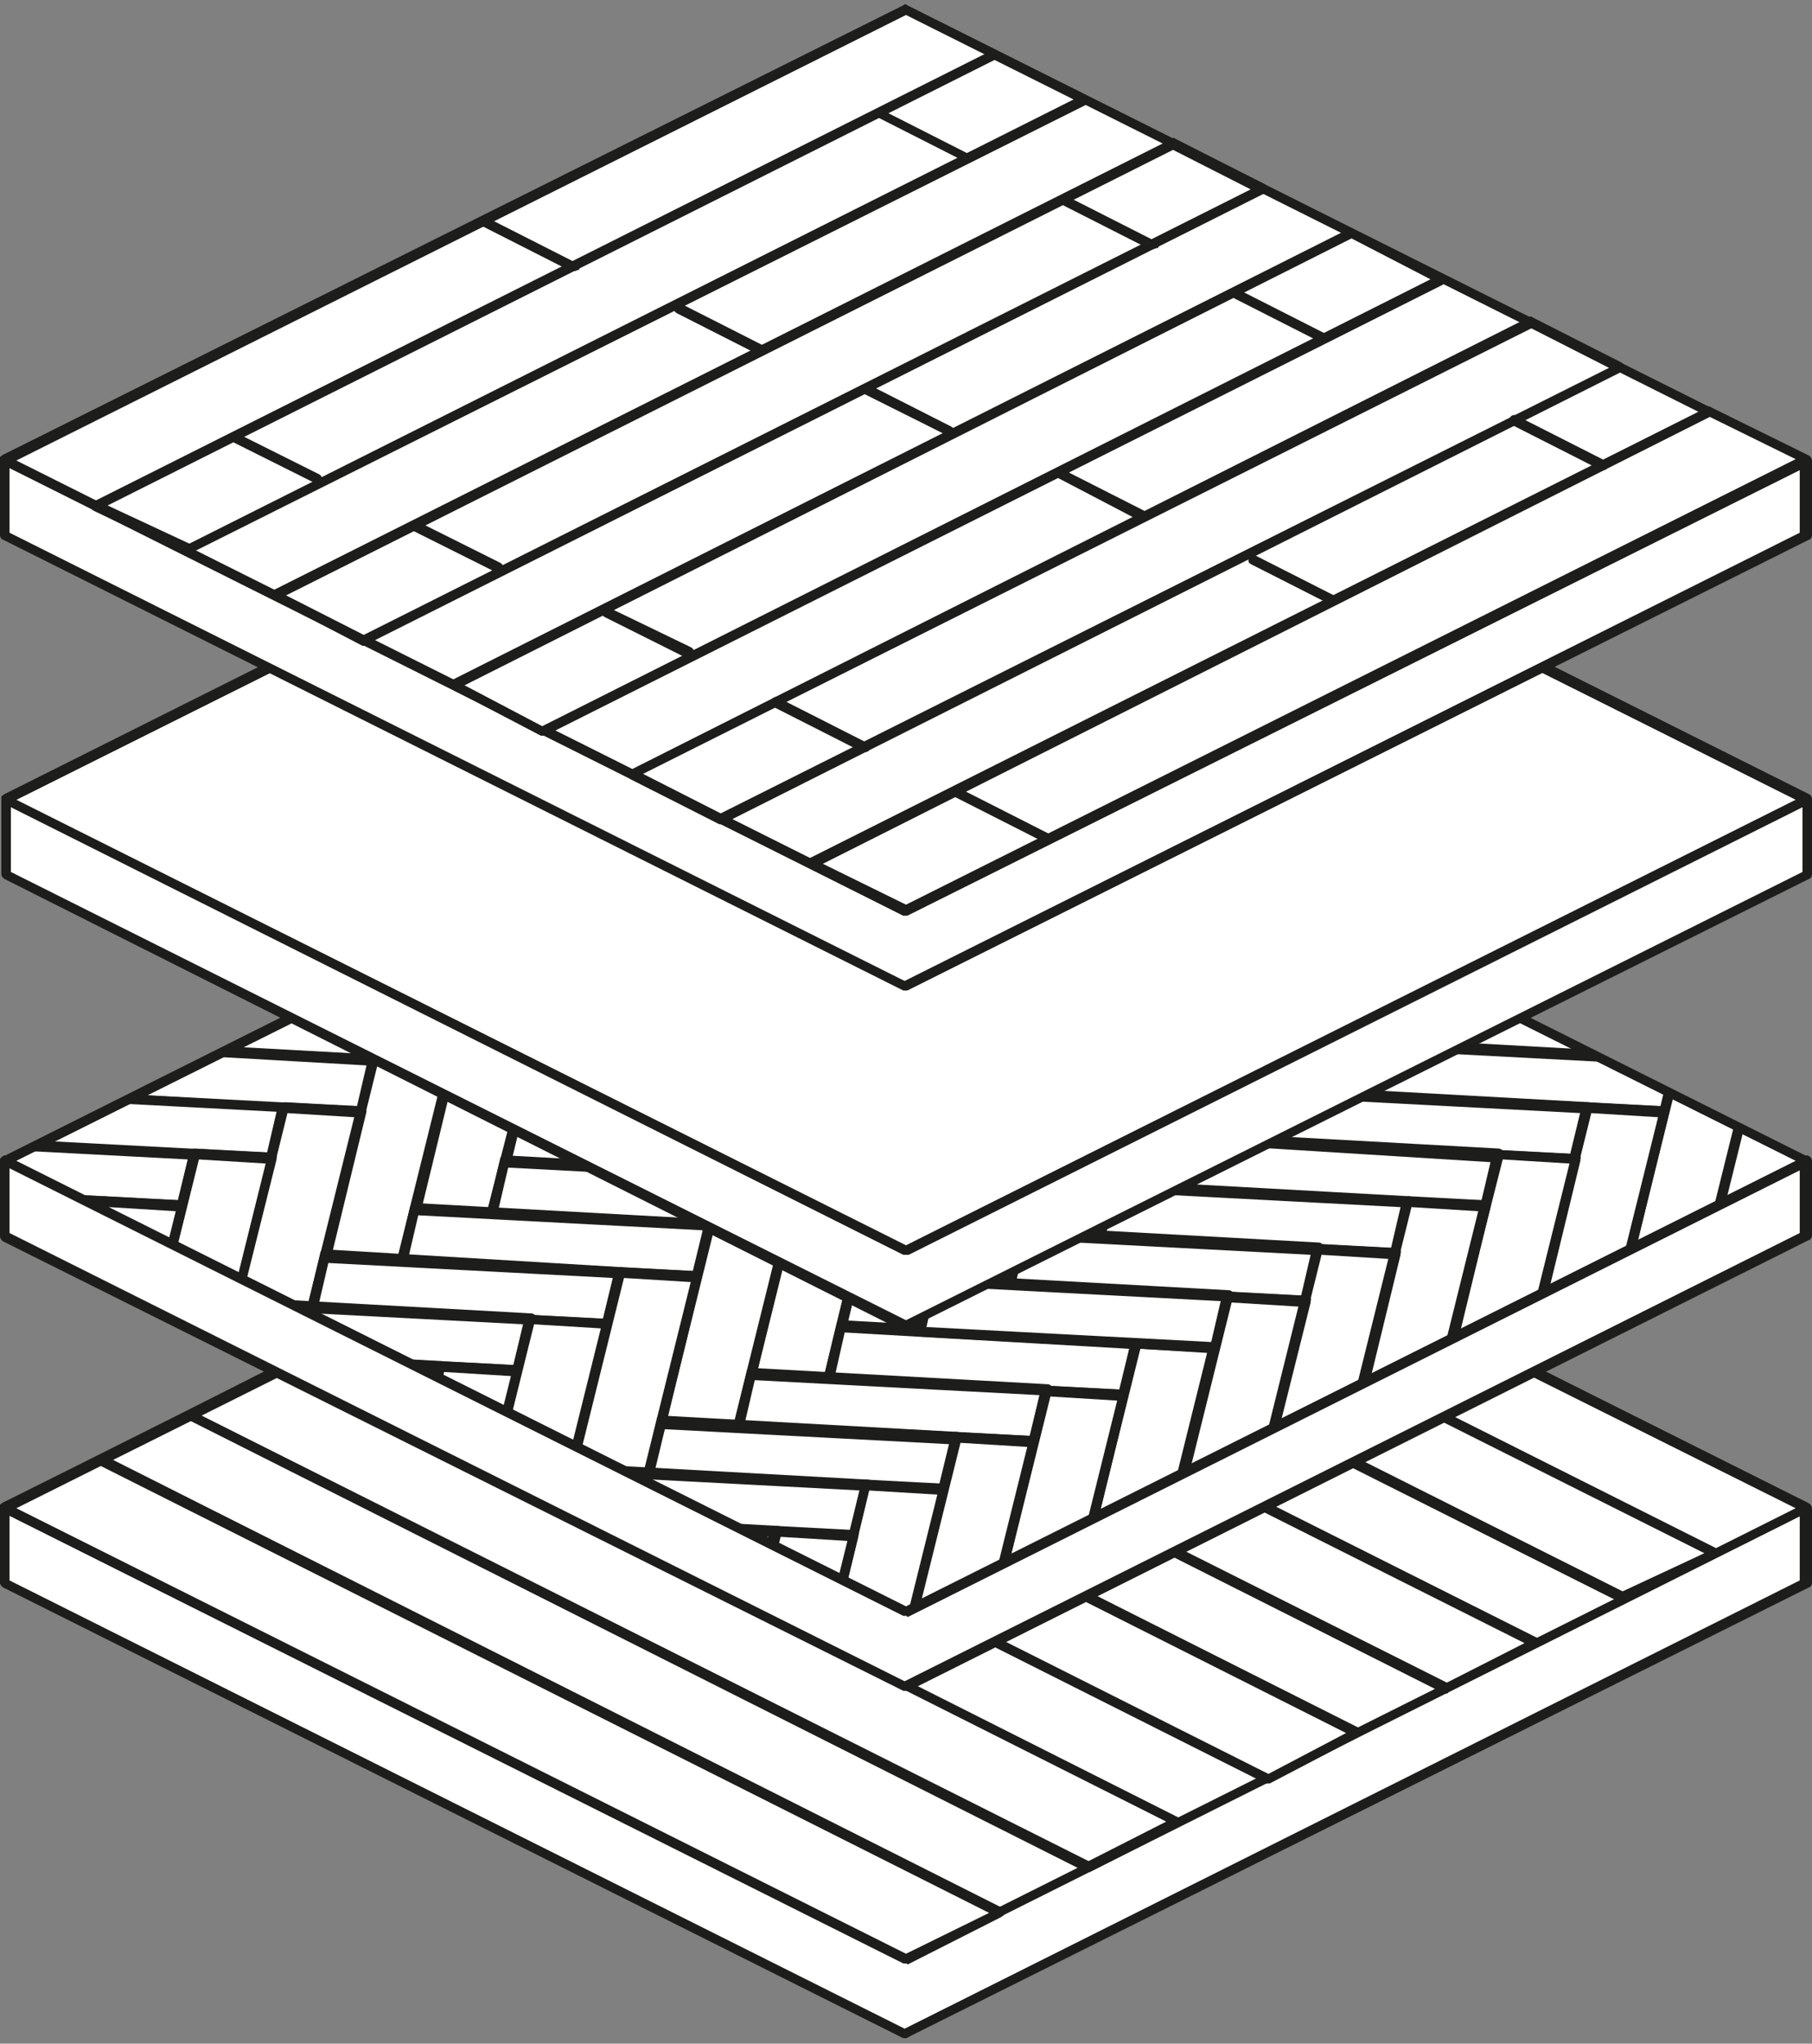 <?xml version="1.0" encoding="utf-8"?>
<!-- Generator: Adobe Illustrator 21.0.0, SVG Export Plug-In . SVG Version: 6.00 Build 0)  -->
<svg version="1.1" id="Warstwa_1" xmlns="http://www.w3.org/2000/svg" xmlns:xlink="http://www.w3.org/1999/xlink" x="0px" y="0px"
	 width="133px" height="150px" viewBox="0 0 133 150" style="enable-background:new 0 0 133 150;" xml:space="preserve">
<rect x="0" y="0" width="133" height="150" fill="#808080" stroke="none"/>
<style type="text/css">
	.st0{fill:#FFFFFF;}
	.st1{fill:#1D1D1B;}
	.st2{fill:#ECEFF6;}
	.st3{clip-path:url(#SVGID_2_);}
	.st4{fill:none;}
</style>
<g id="_grupa_">
	<g id="_grupa_2">
		<g id="_grupa_3">
			<polygon class="st0" points="132.6,110.7 132.6,116.2 66.5,149.3 0.4,116.2 0.4,110.7 			"/>
			<path class="st1" d="M66.5,149.6c-0.1,0-0.1,0-0.2,0L0.2,116.5c-0.1-0.1-0.2-0.2-0.2-0.3v-5.5c0-0.2,0.2-0.4,0.4-0.4h132.2
				c0.2,0,0.4,0.2,0.4,0.4v5.5c0,0.1-0.1,0.3-0.2,0.3l-66.1,33C66.6,149.6,66.5,149.6,66.5,149.6z M0.7,116l65.7,32.9l65.7-32.9
				v-4.9H0.7V116z"/>
		</g>
		<g id="_grupa_4">
			<polygon class="st2" points="66.5,143.8 0.4,110.7 66.5,77.7 132.6,110.7 			"/>
		</g>
		<g id="_grupa_5">
			<g id="_grupa_6">
				<polygon class="st0" points="66.5,143.8 132.6,110.7 66.5,77.7 0.4,110.7 				"/>
				<path class="st1" d="M66.5,144.1c-0.1,0-0.1,0-0.2,0L0.2,111C0,110.9,0,110.7,0,110.5c0-0.1,0.1-0.1,0.2-0.2l66.1-33.1
					c0.1-0.1,0.2-0.1,0.3,0l66.1,33.1c0.2,0.1,0.2,0.3,0.2,0.5c0,0.1-0.1,0.1-0.2,0.2l-66.1,33.1C66.6,144.1,66.5,144.1,66.5,144.1z
					 M1.2,110.7l65.3,32.7l65.3-32.7L66.5,78.1L1.2,110.7z"/>
			</g>
			<g id="_grupa_7">
				<g id="_grupa_8">
					<polygon class="st0" points="59.9,80.9 125.8,114.1 119,117.2 53.4,84.2 					"/>
					<path class="st1" d="M119.1,117.6c-0.1,0-0.1,0-0.2,0l-65.7-33C53,84.4,53,84.2,53,84c0-0.1,0.1-0.1,0.2-0.2l6.5-3.3
						c0.1-0.1,0.2-0.1,0.3,0l65.9,33.1c0.2,0.1,0.3,0.3,0.2,0.5c0,0.1-0.1,0.1-0.2,0.2l-6.8,3.2
						C119.1,117.6,119.1,117.6,119.1,117.6z M54.2,84.2l64.9,32.6l6-2.8L59.9,81.3L54.2,84.2z"/>
				</g>
				<g id="_grupa_9">
					<polygon class="st0" points="46.8,87.5 112.7,120.6 106.2,123.9 40.2,90.8 					"/>
					<path class="st1" d="M106.2,124.3c-0.1,0-0.1,0-0.2,0L40.1,91.1c-0.2-0.1-0.2-0.3-0.2-0.5c0-0.1,0.1-0.1,0.2-0.2l6.5-3.3
						c0.1-0.1,0.2-0.1,0.3,0l65.9,33.1c0.2,0.1,0.2,0.3,0.2,0.5c0,0.1-0.1,0.1-0.2,0.2l-6.5,3.3
						C106.3,124.3,106.2,124.3,106.2,124.3z M41.1,90.8l65.1,32.7l5.7-2.9L46.8,87.9L41.1,90.8z"/>
				</g>
				<g id="_grupa_10">
					<polygon class="st0" points="33.7,94 99.6,127.2 93.1,130.6 27.1,97.4 					"/>
					<path class="st1" d="M93.1,130.9c-0.1,0-0.1,0-0.2,0l-66-33.2c-0.2-0.1-0.2-0.3-0.2-0.5c0-0.1,0.1-0.1,0.2-0.2l6.6-3.4
						c0.1-0.1,0.2-0.1,0.3,0l65.9,33.2c0.2,0.1,0.2,0.3,0.2,0.5c0,0.1-0.1,0.1-0.2,0.2l-6.5,3.4C93.2,130.9,93.1,130.9,93.1,130.9z
						 M27.9,97.4l65.2,32.8l5.7-3L33.7,94.4L27.9,97.4z"/>
				</g>
				<g id="_grupa_11">
					<polygon class="st0" points="20.6,100.6 86.5,133.7 79.9,137 14,103.9 					"/>
					<path class="st1" d="M79.9,137.4c-0.1,0-0.1,0-0.2,0l-65.9-33.2c-0.2-0.1-0.2-0.3-0.2-0.5c0-0.1,0.1-0.1,0.2-0.2l6.5-3.3
						c0.1-0.1,0.2-0.1,0.3,0l65.9,33.2c0.2,0.1,0.2,0.3,0.2,0.5c0,0.1-0.1,0.1-0.2,0.2l-6.5,3.3C80,137.4,80,137.4,79.9,137.4z
						 M14.8,103.9l65.1,32.7l5.7-2.9L20.6,101L14.8,103.9z"/>
				</g>
				<g id="_grupa_12">
					<polygon class="st0" points="7.4,107.2 73.4,140.3 66.5,143.8 0.4,110.7 					"/>
					<path class="st1" d="M66.5,144.1c-0.1,0-0.1,0-0.2,0L0.2,111C0,110.9,0,110.7,0,110.5c0-0.1,0.1-0.1,0.2-0.2l7.1-3.5
						c0.1-0.1,0.2-0.1,0.3,0L73.5,140c0.2,0.1,0.2,0.3,0.2,0.5c0,0.1-0.1,0.1-0.2,0.2l-6.9,3.5C66.6,144.1,66.5,144.1,66.5,144.1z
						 M1.2,110.7l65.3,32.7l6.1-3L7.4,107.6L1.2,110.7z"/>
				</g>
			</g>
		</g>
	</g>
	<g id="_grupa_13">
		<g id="_grupa_14">
			<polygon class="st0" points="132.6,85.2 132.6,90.7 66.5,123.8 0.4,90.7 0.4,85.2 			"/>
			<path class="st1" d="M66.5,124.1c-0.1,0-0.1,0-0.2,0L0.2,91.1C0.1,91,0,90.9,0,90.7v-5.5c0-0.2,0.2-0.4,0.4-0.4h132.2
				c0.2,0,0.4,0.2,0.4,0.4v5.5c0,0.1-0.1,0.3-0.2,0.3l-66.1,33.1C66.6,124.1,66.5,124.1,66.5,124.1z M0.7,90.5l65.7,32.9l65.7-32.9
				v-4.9H0.7V90.5z"/>
		</g>
		<g id="_Grupa_przycinania_">
			<g>
				<defs>
					<polygon id="SVGID_1_" points="66.5,118.3 0.4,85.2 66.5,52.2 132.6,85.2 					"/>
				</defs>
				<clipPath id="SVGID_2_">
					<use xlink:href="#SVGID_1_"  style="overflow:visible;"/>
				</clipPath>
				<g class="st3">
					<g id="_grupa_15">
						<g id="_grupa_16">
							<polygon class="st0" points="46.3,71.2 24.6,70 25.6,66.3 47.2,67.4 							"/>
							<path class="st1" d="M46.3,71.6L46.3,71.6l-21.7-1.2c-0.2,0-0.4-0.2-0.3-0.4c0,0,0,0,0-0.1l0.9-3.8c0-0.2,0.2-0.3,0.4-0.3
								l21.7,1.2c0.2,0,0.4,0.2,0.3,0.4c0,0,0,0,0,0.1l-0.9,3.8C46.6,71.5,46.5,71.6,46.3,71.6z M25.1,69.7L46,70.8l0.7-3l-20.9-1.1
								L25.1,69.7z"/>
						</g>
						<g id="_grupa_17">
							<polygon class="st0" points="43.7,81.9 47.2,67.4 52.9,67.8 49.3,82.2 							"/>
							<path class="st1" d="M49.4,82.5L49.4,82.5l-5.7-0.3c-0.2,0-0.4-0.2-0.3-0.4c0,0,0,0,0-0.1l3.5-14.4c0-0.2,0.2-0.3,0.4-0.3
								l5.7,0.3c0.2,0,0.4,0.2,0.3,0.4c0,0,0,0,0,0.1l-3.5,14.4C49.7,82.4,49.5,82.5,49.4,82.5z M44.2,81.5l4.9,0.3l3.4-13.7
								l-4.9-0.3L44.2,81.5z"/>
						</g>
						<g id="_grupa_18">
							<polygon class="st0" points="39.7,74.7 18,73.5 19,69.7 40.6,70.9 							"/>
							<path class="st1" d="M39.7,75L39.7,75L18,73.9c-0.2,0-0.4-0.2-0.3-0.4c0,0,0,0,0-0.1l0.9-3.8c0-0.2,0.2-0.3,0.4-0.3l21.7,1.2
								c0.2,0,0.4,0.2,0.3,0.4c0,0,0,0,0,0.1l-0.9,3.8C40,74.9,39.9,75,39.7,75z M18.5,73.2l20.9,1.1l0.7-3l-20.9-1.1L18.5,73.2z"/>
						</g>
						<g id="_grupa_19">
							<polygon class="st0" points="37.1,85.3 40.6,70.9 46.3,71.2 42.8,85.6 							"/>
							<path class="st1" d="M42.8,86L42.8,86l-5.7-0.3c-0.2,0-0.4-0.2-0.3-0.4c0,0,0,0,0-0.1l3.5-14.4c0-0.2,0.2-0.3,0.4-0.3
								l5.7,0.3c0.2,0,0.4,0.2,0.3,0.4c0,0,0,0,0,0.1l-3.5,14.4C43.1,85.9,42.9,86,42.8,86z M37.5,85l4.9,0.3l3.4-13.7l-4.9-0.3
								L37.5,85z"/>
						</g>
						<g id="_grupa_20">
							<polygon class="st0" points="33.1,78.1 11.4,77 12.4,73.2 34,74.4 							"/>
							<path class="st1" d="M33.1,78.5L33.1,78.5l-21.7-1.2c-0.2,0-0.4-0.2-0.3-0.4c0,0,0,0,0-0.1l0.9-3.8c0-0.2,0.2-0.3,0.4-0.3
								L34.1,74c0.2,0,0.4,0.2,0.3,0.4c0,0,0,0,0,0.1l-0.9,3.8C33.4,78.4,33.3,78.5,33.1,78.5z M11.9,76.6l20.9,1.1l0.7-3l-20.9-1.1
								L11.9,76.6z"/>
						</g>
						<g id="_grupa_21">
							<polygon class="st0" points="30.5,88.8 34,74.4 39.7,74.7 36.2,89.1 							"/>
							<path class="st1" d="M36.2,89.4L36.2,89.4l-5.7-0.3c-0.2,0-0.4-0.2-0.3-0.4c0,0,0,0,0-0.1l3.5-14.4c0-0.2,0.2-0.3,0.4-0.3
								l5.7,0.3c0.2,0,0.4,0.2,0.3,0.4c0,0,0,0,0,0.1l-3.5,14.4C36.5,89.3,36.3,89.5,36.2,89.4z M30.9,88.4l4.9,0.3L39.3,75
								l-4.9-0.3L30.9,88.4z"/>
						</g>
						<g id="_grupa_22">
							<polygon class="st0" points="26.5,81.6 4.8,80.4 5.8,76.6 27.4,77.8 							"/>
							<path class="st1" d="M26.5,82L26.5,82L4.8,80.8c-0.2,0-0.4-0.2-0.3-0.4c0,0,0,0,0-0.1l0.9-3.8c0-0.2,0.2-0.3,0.4-0.3
								l21.7,1.2c0.2,0,0.4,0.2,0.3,0.4c0,0,0,0,0,0.1l-0.9,3.8C26.8,81.8,26.7,82,26.5,82z M5.3,80.1l20.9,1.1l0.7-3L6,77L5.3,80.1
								z"/>
						</g>
						<g id="_grupa_23">
							<polygon class="st0" points="23.9,92.2 27.4,77.8 33.1,78.1 29.6,92.5 							"/>
							<path class="st1" d="M29.6,92.9L29.6,92.9l-5.7-0.3c-0.2,0-0.4-0.2-0.3-0.4c0,0,0,0,0-0.1l3.5-14.4c0-0.2,0.2-0.3,0.4-0.3
								l5.7,0.3c0.2,0,0.4,0.2,0.3,0.4c0,0,0,0,0,0.1l-3.5,14.4C29.9,92.8,29.7,92.9,29.6,92.9z M24.3,91.9l4.9,0.3l3.4-13.7
								l-4.9-0.3L24.3,91.9z"/>
						</g>
						<g id="_grupa_24">
							<polygon class="st0" points="19.9,85 -1.8,83.9 -0.8,80.1 20.8,81.3 							"/>
							<path class="st1" d="M19.9,85.4L19.9,85.4l-21.7-1.2c-0.1,0-0.2-0.1-0.3-0.1c-0.1-0.1-0.1-0.2-0.1-0.3l0.9-3.8
								c0-0.2,0.2-0.3,0.4-0.3L20.9,81c0.2,0,0.4,0.2,0.3,0.4c0,0,0,0,0,0.1l-0.9,3.8C20.2,85.3,20.1,85.4,19.9,85.4z M-1.3,83.5
								l20.9,1.1l0.7-3l-20.9-1.1L-1.3,83.5z"/>
						</g>
						<g id="_grupa_25">
							<polygon class="st0" points="17.3,95.7 20.8,81.3 26.5,81.6 23,96 							"/>
							<path class="st1" d="M23,96.4L23,96.4l-5.7-0.3c-0.2,0-0.4-0.2-0.3-0.4c0,0,0,0,0-0.1l3.5-14.4c0-0.2,0.2-0.3,0.4-0.3
								l5.7,0.3c0.2,0,0.3,0.2,0.3,0.4c0,0,0,0,0,0l-3.5,14.4C23.3,96.3,23.1,96.4,23,96.4z M17.7,95.4l4.9,0.3l3.4-13.7l-4.9-0.3
								L17.7,95.4z"/>
						</g>
						<g id="_grupa_26">
							<polygon class="st0" points="13.3,88.5 -8.4,87.3 -7.4,83.6 14.3,84.7 							"/>
							<path class="st1" d="M13.3,88.9L13.3,88.9l-21.7-1.2c-0.1,0-0.2-0.1-0.3-0.1c-0.1-0.1-0.1-0.2-0.1-0.3l0.9-3.8
								c0-0.2,0.2-0.3,0.4-0.3l21.7,1.2c0.2,0,0.4,0.2,0.3,0.4c0,0,0,0,0,0.1l-0.9,3.8C13.7,88.8,13.5,88.9,13.3,88.9z M-7.9,87
								l21,1.1l0.7-3l-20.9-1.1L-7.9,87z"/>
						</g>
						<g id="_grupa_27">
							<polygon class="st0" points="10.7,99.2 14.3,84.7 19.9,85 16.4,99.5 							"/>
							<path class="st1" d="M16.4,99.8L16.4,99.8l-5.7-0.3c-0.2,0-0.4-0.2-0.3-0.4c0,0,0,0,0-0.1l3.5-14.4c0-0.2,0.2-0.3,0.4-0.3
								l5.7,0.3c0.2,0,0.4,0.2,0.3,0.4c0,0,0,0,0,0.1l-3.6,14.4C16.7,99.7,16.5,99.8,16.4,99.8z M11.2,98.8l4.9,0.3l3.4-13.7
								l-4.9-0.3L11.2,98.8z"/>
						</g>
						<g id="_grupa_28">
							<polygon class="st0" points="6.7,92 -15,90.8 -14,87 7.7,88.2 							"/>
							<path class="st1" d="M6.7,92.3L6.7,92.3L-15,91.1c-0.1,0-0.2-0.1-0.3-0.1c-0.1-0.1-0.1-0.2-0.1-0.3l0.9-3.8
								c0-0.2,0.2-0.3,0.4-0.3l21.7,1.2C7.9,87.8,8,88,8,88.2c0,0,0,0,0,0.1l-0.9,3.8C7,92.2,6.9,92.3,6.7,92.3z M-14.5,90.4
								l20.9,1.1l0.7-3l-20.9-1.1L-14.5,90.4z"/>
						</g>
						<g id="_grupa_29">
							<polygon class="st0" points="4.1,102.6 7.7,88.2 13.3,88.5 9.8,102.9 							"/>
							<path class="st1" d="M9.8,103.3L9.8,103.3L4.1,103c-0.2,0-0.4-0.2-0.3-0.4c0,0,0,0,0-0.1l3.5-14.4c0-0.2,0.2-0.3,0.4-0.3
								l5.7,0.3c0.2,0,0.4,0.2,0.3,0.4c0,0,0,0,0,0.1L10.1,103C10.1,103.2,9.9,103.3,9.8,103.3z M4.6,102.3l4.9,0.3l3.4-13.7
								l-4.9-0.3L4.6,102.3z"/>
						</g>
						<g id="_grupa_30">
							<polygon class="st0" points="0.1,95.4 -21.6,94.2 -20.6,90.5 1.1,91.7 							"/>
							<path class="st1" d="M0.1,95.8L0.1,95.8l-21.7-1.2c-0.1,0-0.2-0.1-0.3-0.1c-0.1-0.1-0.1-0.2-0.1-0.3l0.9-3.8
								c0-0.2,0.2-0.3,0.4-0.3l21.7,1.2c0.2,0,0.4,0.2,0.3,0.4c0,0,0,0,0,0.1l-1,3.8C0.4,95.7,0.3,95.8,0.1,95.8z M-21.1,93.9
								l20.9,1.1l0.7-3l-20.9-1.1L-21.1,93.9z"/>
						</g>
						<g id="_grupa_31">
							<polygon class="st0" points="-2.5,106.1 1.1,91.7 6.7,92 3.2,106.4 							"/>
							<path class="st1" d="M3.2,106.7L3.2,106.7l-5.7-0.3c-0.1,0-0.2-0.1-0.3-0.1c-0.1-0.1-0.1-0.2-0.1-0.3l3.5-14.4
								c0-0.2,0.2-0.3,0.4-0.3l5.7,0.3c0.2,0,0.4,0.2,0.3,0.4c0,0,0,0,0,0.1l-3.6,14.4C3.5,106.6,3.3,106.7,3.2,106.7z M-2,105.7
								l4.9,0.3l3.4-13.7L1.4,92L-2,105.7z"/>
						</g>
						<g id="_grupa_32">
							<polygon class="st0" points="64.4,86.8 42.7,85.6 43.6,81.9 65.3,83 							"/>
							<path class="st1" d="M64.4,87.2L64.4,87.2L42.7,86c-0.2,0-0.4-0.2-0.3-0.4c0,0,0,0,0-0.1l0.9-3.8c0-0.2,0.2-0.3,0.4-0.3
								l21.7,1.2c0.2,0,0.4,0.2,0.3,0.4c0,0,0,0,0,0.1l-0.9,3.8C64.7,87.1,64.5,87.2,64.4,87.2z M43.2,85.3l20.9,1.1l0.7-3
								l-20.9-1.1L43.2,85.3z"/>
						</g>
						<g id="_grupa_33">
							<polygon class="st0" points="61.7,97.4 65.3,83 71,83.3 67.4,97.8 							"/>
							<path class="st1" d="M67.4,98.1L67.4,98.1l-5.7-0.3c-0.2,0-0.4-0.2-0.3-0.4c0,0,0,0,0-0.1l3.5-14.4c0-0.2,0.2-0.3,0.4-0.3
								L71,83c0.2,0,0.4,0.2,0.3,0.4c0,0,0,0,0,0.1l-3.5,14.4C67.7,98,67.6,98.1,67.4,98.1z M62.2,97.1l4.9,0.3l3.4-13.7l-4.9-0.3
								L62.2,97.1z"/>
						</g>
						<g id="_grupa_34">
							<polygon class="st0" points="57.8,90.3 36.1,89.1 37,85.3 58.7,86.5 							"/>
							<path class="st1" d="M57.8,90.6L57.8,90.6l-21.7-1.2c-0.2,0-0.4-0.2-0.3-0.4c0,0,0,0,0-0.1l0.9-3.8c0-0.2,0.2-0.3,0.4-0.3
								l21.7,1.2c0.2,0,0.4,0.2,0.3,0.4c0,0,0,0,0,0.1l-0.9,3.8C58.1,90.5,57.9,90.6,57.8,90.6z M36.6,88.7l20.9,1.1l0.7-3
								l-20.9-1.1L36.6,88.7z"/>
						</g>
						<g id="_grupa_35">
							<polygon class="st0" points="55.1,100.9 58.7,86.5 64.4,86.8 60.8,101.2 							"/>
							<path class="st1" d="M60.8,101.6L60.8,101.6l-5.7-0.3c-0.2,0-0.4-0.2-0.3-0.4c0,0,0,0,0-0.1l3.5-14.4c0-0.2,0.2-0.3,0.4-0.3
								l5.7,0.3c0.2,0,0.4,0.2,0.3,0.4c0,0,0,0,0,0.1l-3.5,14.4C61.1,101.5,61,101.6,60.8,101.6z M55.6,100.6l4.9,0.3l3.3-13.7
								L59,86.9L55.6,100.6z"/>
						</g>
						<g id="_grupa_36">
							<polygon class="st0" points="51.2,93.7 29.5,92.5 30.4,88.8 52.1,89.9 							"/>
							<path class="st1" d="M51.2,94.1L51.2,94.1l-21.7-1.2c-0.2,0-0.4-0.2-0.3-0.4c0,0,0,0,0-0.1l0.9-3.8c0-0.2,0.2-0.3,0.4-0.3
								l21.7,1.2c0.2,0,0.4,0.2,0.3,0.4c0,0,0,0,0,0.1l-0.9,3.8C51.5,94,51.3,94.1,51.2,94.1z M30,92.2l20.9,1.1l0.7-3l-20.9-1.1
								L30,92.2z"/>
						</g>
						<g id="_grupa_37">
							<polygon class="st0" points="48.6,104.4 52.1,89.9 57.8,90.3 54.2,104.7 							"/>
							<path class="st1" d="M54.2,105L54.2,105l-5.7-0.3c-0.2,0-0.4-0.2-0.3-0.4c0,0,0,0,0-0.1l3.5-14.4c0-0.2,0.2-0.3,0.4-0.3
								l5.7,0.3c0.2,0,0.4,0.2,0.3,0.4c0,0,0,0,0,0.1l-3.5,14.4C54.5,104.9,54.4,105,54.2,105z M49,104l4.9,0.3l3.4-13.7l-4.9-0.3
								L49,104z"/>
						</g>
						<g id="_grupa_38">
							<polygon class="st0" points="44.6,97.2 22.9,96 23.8,92.2 45.5,93.4 							"/>
							<path class="st1" d="M44.6,97.5L44.6,97.5l-21.7-1.2c-0.2,0-0.4-0.2-0.3-0.4c0,0,0,0,0-0.1l0.9-3.8c0-0.2,0.2-0.3,0.4-0.3
								L45.5,93c0.2,0,0.4,0.2,0.3,0.4c0,0,0,0,0,0.1l-0.9,3.8C44.9,97.4,44.7,97.6,44.6,97.5z M23.4,95.7l20.9,1.1l0.7-3l-20.9-1.1
								L23.4,95.7z"/>
						</g>
						<g id="_grupa_39">
							<polygon class="st0" points="42,107.8 45.5,93.4 51.2,93.7 47.6,108.1 							"/>
							<path class="st1" d="M47.6,108.5L47.6,108.5l-5.7-0.3c-0.2,0-0.4-0.2-0.3-0.4c0,0,0,0,0-0.1l3.5-14.4c0-0.2,0.2-0.3,0.4-0.3
								l5.7,0.3c0.2,0,0.4,0.2,0.3,0.4c0,0,0,0,0,0.1L48,108.2C47.9,108.4,47.8,108.5,47.6,108.5z M42.4,107.5l4.9,0.3l3.4-13.7
								l-4.9-0.3L42.4,107.5z"/>
						</g>
						<g id="_grupa_40">
							<polygon class="st0" points="38,100.6 16.3,99.5 17.2,95.7 38.9,96.9 							"/>
							<path class="st1" d="M38,101L38,101l-21.7-1.2c-0.2,0-0.4-0.2-0.3-0.4c0,0,0,0,0-0.1l0.9-3.8c0-0.2,0.2-0.3,0.4-0.3l21.7,1.2
								c0.2,0,0.4,0.2,0.3,0.4c0,0,0,0,0,0.1l-0.9,3.8C38.3,100.9,38.1,101,38,101z M16.8,99.1l20.9,1.1l0.7-3l-20.9-1.1L16.8,99.1z
								"/>
						</g>
						<g id="_grupa_41">
							<polygon class="st0" points="35.4,111.3 38.9,96.9 44.6,97.2 41,111.6 							"/>
							<path class="st1" d="M41,112L41,112l-5.7-0.3c-0.2,0-0.4-0.2-0.3-0.4c0,0,0,0,0-0.1l3.5-14.4c0-0.2,0.2-0.3,0.4-0.3l5.7,0.3
								c0.2,0,0.4,0.2,0.3,0.4c0,0,0,0,0,0.1l-3.6,14.4C41.3,111.8,41.2,112,41,112z M35.8,110.9l4.9,0.3l3.4-13.7l-4.9-0.3
								L35.8,110.9z"/>
						</g>
						<g id="_grupa_42">
							<polygon class="st0" points="31.4,104.1 9.7,102.9 10.6,99.2 32.3,100.3 							"/>
							<path class="st1" d="M31.4,104.5L31.4,104.5l-21.7-1.2c-0.2,0-0.4-0.2-0.3-0.4c0,0,0,0,0-0.1l0.9-3.8c0-0.2,0.2-0.3,0.4-0.3
								l21.7,1.2c0.2,0,0.4,0.2,0.3,0.4c0,0,0,0,0,0.1l-1,3.8C31.7,104.3,31.5,104.5,31.4,104.5z M10.2,102.6l20.9,1.1l0.7-3
								l-20.9-1.1L10.2,102.6z"/>
						</g>
						<g id="_grupa_43">
							<polygon class="st0" points="28.8,114.7 32.3,100.3 38,100.6 34.4,115.1 							"/>
							<path class="st1" d="M34.4,115.4L34.4,115.4l-5.7-0.3c-0.2,0-0.4-0.2-0.3-0.4c0,0,0,0,0-0.1l3.5-14.4c0-0.2,0.2-0.3,0.4-0.3
								l5.7,0.3c0.2,0,0.4,0.2,0.3,0.4c0,0,0,0,0,0.1l-3.5,14.4C34.7,115.3,34.6,115.4,34.4,115.4z M29.2,114.4l4.9,0.3l3.4-13.7
								l-4.9-0.3L29.2,114.4z"/>
						</g>
						<g id="_grupa_44">
							<polygon class="st0" points="24.8,107.6 3.1,106.4 4,102.6 25.7,103.8 							"/>
							<path class="st1" d="M24.8,107.9L24.8,107.9l-21.7-1.2c-0.2,0-0.4-0.2-0.3-0.4c0,0,0,0,0-0.1l0.9-3.8c0-0.2,0.2-0.3,0.4-0.3
								l21.7,1.2c0.2,0,0.4,0.2,0.3,0.4c0,0,0,0,0,0.1l-0.9,3.8C25.1,107.8,24.9,107.9,24.8,107.9z M3.6,106l20.9,1.1l0.7-3L4.3,103
								L3.6,106z"/>
						</g>
						<g id="_grupa_45">
							<polygon class="st0" points="22.2,118.2 25.7,103.8 31.4,104.1 27.8,118.5 							"/>
							<path class="st1" d="M27.8,118.9L27.8,118.9l-5.7-0.3c-0.2,0-0.4-0.2-0.3-0.4c0,0,0,0,0-0.1l3.5-14.4c0-0.2,0.2-0.3,0.4-0.3
								l5.7,0.3c0.2,0,0.4,0.2,0.3,0.4c0,0,0,0,0,0.1l-3.5,14.4C28.2,118.8,28,118.9,27.8,118.9z M22.6,117.9l4.9,0.3l3.4-13.7
								l-4.9-0.3L22.6,117.9z"/>
						</g>
						<g id="_grupa_46">
							<polygon class="st0" points="18.2,111 -3.5,109.8 -2.6,106.1 19.1,107.2 							"/>
							<path class="st1" d="M18.2,111.4L18.2,111.4l-21.7-1.2c-0.1,0-0.2-0.1-0.3-0.1c-0.1-0.1-0.1-0.2-0.1-0.3l0.9-3.8
								c0-0.2,0.2-0.3,0.4-0.3l21.7,1.2c0.2,0,0.4,0.2,0.3,0.4c0,0,0,0,0,0.1l-0.9,3.8C18.5,111.3,18.4,111.4,18.2,111.4z M-3,109.5
								l20.9,1.1l0.7-3l-20.9-1.1L-3,109.5z"/>
						</g>
						<g id="_grupa_47">
							<polygon class="st0" points="15.6,121.7 19.1,107.2 24.8,107.6 21.2,122 							"/>
							<path class="st1" d="M21.2,122.3L21.2,122.3l-5.7-0.3c-0.2,0-0.3-0.2-0.3-0.4c0,0,0,0,0,0l3.5-14.4c0-0.2,0.2-0.3,0.4-0.3
								l5.7,0.3c0.2,0,0.4,0.2,0.3,0.4c0,0,0,0,0,0.1l-3.5,14.4C21.6,122.3,21.4,122.4,21.2,122.3z M16,121.3l4.9,0.3l3.4-13.7
								l-4.9-0.3L16,121.3z"/>
						</g>
						<g id="_grupa_48">
							<polygon class="st0" points="99.2,43.5 77.5,42.4 78.5,38.6 100.2,39.8 							"/>
							<path class="st1" d="M99.2,43.9L99.2,43.9l-21.7-1.2c-0.2,0-0.4-0.2-0.3-0.4c0,0,0,0,0-0.1l0.9-3.8c0-0.2,0.2-0.3,0.4-0.3
								l21.7,1.2c0.2,0,0.4,0.2,0.3,0.4c0,0,0,0,0,0.1l-0.9,3.8C99.6,43.8,99.4,43.9,99.2,43.9z M78,42.1l20.9,1.1l0.7-3L78.7,39
								L78,42.1z"/>
						</g>
						<g id="_grupa_49">
							<polygon class="st0" points="96.6,54.2 100.2,39.8 105.8,40.1 102.3,54.5 							"/>
							<path class="st1" d="M102.3,54.9L102.3,54.9l-5.7-0.3c-0.2,0-0.4-0.2-0.3-0.4c0,0,0,0,0-0.1l3.5-14.4c0-0.2,0.2-0.3,0.4-0.3
								l5.7,0.3c0.2,0,0.4,0.2,0.3,0.4c0,0,0,0,0,0.1l-3.5,14.4C102.6,54.7,102.4,54.8,102.3,54.9z M97.1,53.8l4.9,0.3l3.4-13.7
								l-4.9-0.3L97.1,53.8z"/>
						</g>
						<g id="_grupa_50">
							<polygon class="st0" points="92.6,47 70.9,45.8 71.9,42.1 93.6,43.2 							"/>
							<path class="st1" d="M92.6,47.4L92.6,47.4l-21.7-1.2c-0.2,0-0.4-0.2-0.3-0.4c0,0,0,0,0-0.1l0.9-3.8c0-0.2,0.2-0.3,0.4-0.3
								l21.7,1.2c0.2,0,0.4,0.2,0.3,0.4c0,0,0,0,0,0.1L93,47.1C92.9,47.3,92.8,47.4,92.6,47.4z M71.4,45.5l20.9,1.1l0.7-3l-20.9-1.1
								L71.4,45.5z"/>
						</g>
						<g id="_grupa_51">
							<polygon class="st0" points="90,57.6 93.6,43.2 99.2,43.5 95.7,58 							"/>
							<path class="st1" d="M95.7,58.3L95.7,58.3L90,58c-0.2,0-0.4-0.2-0.3-0.4c0,0,0,0,0-0.1l3.5-14.4c0-0.2,0.2-0.3,0.4-0.3
								l5.7,0.3c0.2,0,0.4,0.2,0.3,0.4c0,0,0,0,0,0.1L96,58C96,58.2,95.8,58.3,95.7,58.3z M90.5,57.3l4.9,0.3l3.3-13.7l-4.9-0.3
								L90.5,57.3z"/>
						</g>
						<g id="_grupa_52">
							<polygon class="st0" points="86,50.5 64.3,49.3 65.3,45.5 87,46.7 							"/>
							<path class="st1" d="M86,50.8L86,50.8l-21.7-1.2c-0.2,0-0.4-0.2-0.3-0.4c0,0,0,0,0-0.1l0.9-3.8c0-0.2,0.2-0.3,0.4-0.3
								L87,46.3c0.2,0,0.4,0.2,0.3,0.4c0,0,0,0,0,0.1l-0.9,3.8C86.3,50.7,86.2,50.8,86,50.8z M64.8,48.9l20.9,1.1l0.7-3l-20.9-1.1
								L64.8,48.9z"/>
						</g>
						<g id="_grupa_53">
							<polygon class="st0" points="83.4,61.1 87,46.7 92.6,47 89.1,61.4 							"/>
							<path class="st1" d="M89.1,61.8L89.1,61.8l-5.7-0.3c-0.2,0-0.4-0.2-0.3-0.4c0,0,0,0,0-0.1l3.5-14.4c0-0.2,0.2-0.3,0.4-0.3
								l5.7,0.3c0.2,0,0.4,0.2,0.3,0.4c0,0,0,0,0,0.1l-3.6,14.4C89.4,61.7,89.2,61.8,89.1,61.8z M83.9,60.8l4.9,0.3l3.4-13.7
								l-4.9-0.3L83.9,60.8z"/>
						</g>
						<g id="_grupa_54">
							<polygon class="st0" points="79.4,53.9 57.7,52.7 58.7,49 80.4,50.2 							"/>
							<path class="st1" d="M79.4,54.3L79.4,54.3l-21.7-1.2c-0.2,0-0.4-0.2-0.3-0.4c0,0,0,0,0-0.1l0.9-3.8c0-0.2,0.2-0.3,0.4-0.3
								l21.7,1.2c0.2,0,0.4,0.2,0.3,0.4c0,0,0,0,0,0.1L79.8,54C79.7,54.2,79.6,54.3,79.4,54.3z M58.2,52.4l20.9,1.1l0.7-3L59,49.4
								L58.2,52.4z"/>
						</g>
						<g id="_grupa_55">
							<polygon class="st0" points="76.8,64.6 80.4,50.2 86,50.5 82.5,64.9 							"/>
							<path class="st1" d="M82.5,65.2L82.5,65.2l-5.7-0.3c-0.2,0-0.4-0.2-0.3-0.4c0,0,0,0,0-0.1L80,50.1c0-0.2,0.2-0.3,0.4-0.3
								l5.7,0.3c0.2,0,0.4,0.2,0.3,0.4c0,0,0,0,0,0.1L82.8,65C82.8,65.1,82.6,65.2,82.5,65.2z M77.3,64.3l4.9,0.3l3.4-13.7l-4.9-0.3
								L77.3,64.3z"/>
						</g>
						<g id="_grupa_56">
							<polygon class="st0" points="72.8,57.4 51.1,56.2 52.1,52.4 73.8,53.6 							"/>
							<path class="st1" d="M72.8,57.7L72.8,57.7l-21.7-1.2c-0.2,0-0.4-0.2-0.3-0.4c0,0,0,0,0-0.1l0.9-3.8c0-0.2,0.2-0.3,0.4-0.3
								l21.7,1.2c0.2,0,0.4,0.2,0.3,0.4c0,0,0,0,0,0.1l-0.9,3.8C73.1,57.6,73,57.7,72.8,57.7z M51.6,55.9L72.6,57l0.7-3l-20.9-1.1
								L51.6,55.9z"/>
						</g>
						<g id="_grupa_57">
							<polygon class="st0" points="70.2,68 73.8,53.6 79.4,53.9 75.9,68.3 							"/>
							<path class="st1" d="M75.9,68.7L75.9,68.7l-5.7-0.3c-0.2,0-0.4-0.2-0.3-0.4c0,0,0,0,0-0.1l3.5-14.4c0-0.2,0.2-0.3,0.4-0.3
								l5.7,0.3c0.2,0,0.4,0.2,0.3,0.4c0,0,0,0,0,0.1l-3.6,14.4C76.2,68.6,76,68.7,75.9,68.7z M70.7,67.7l4.9,0.3L79,54.3L74,54
								L70.7,67.7z"/>
						</g>
						<g id="_grupa_58">
							<polygon class="st0" points="66.2,60.8 44.6,59.7 45.5,55.9 67.2,57.1 							"/>
							<path class="st1" d="M66.2,61.2L66.2,61.2L44.5,60c-0.2,0-0.4-0.2-0.3-0.4c0,0,0,0,0-0.1l0.9-3.8c0-0.2,0.2-0.3,0.4-0.3
								l21.7,1.2c0.2,0,0.4,0.2,0.3,0.4c0,0,0,0,0,0.1l-0.9,3.8C66.5,61.1,66.4,61.2,66.2,61.2z M45,59.3l20.9,1.1l0.7-3l-20.9-1.1
								L45,59.3z"/>
						</g>
						<g id="_grupa_59">
							<polygon class="st0" points="63.6,71.5 67.2,57.1 72.8,57.4 69.3,71.8 							"/>
							<path class="st1" d="M69.3,72.2L69.3,72.2l-5.7-0.3c-0.2,0-0.4-0.2-0.3-0.4c0,0,0,0,0-0.1L66.8,57c0-0.2,0.2-0.3,0.4-0.3
								l5.7,0.3c0.2,0,0.4,0.2,0.3,0.4c0,0,0,0,0,0.1l-3.5,14.4C69.6,72,69.4,72.2,69.3,72.2z M64.1,71.1l4.9,0.3l3.4-13.7l-4.9-0.3
								L64.1,71.1z"/>
						</g>
						<g id="_grupa_60">
							<polygon class="st0" points="59.6,64.3 38,63.1 38.9,59.4 60.6,60.5 							"/>
							<path class="st1" d="M59.6,64.7L59.6,64.7l-21.7-1.2c-0.2,0-0.4-0.2-0.3-0.4c0,0,0,0,0-0.1l0.9-3.8c0-0.2,0.2-0.3,0.4-0.3
								l21.7,1.2c0.2,0,0.4,0.2,0.3,0.4c0,0,0,0,0,0.1L60,64.4C59.9,64.6,59.8,64.7,59.6,64.7z M38.4,62.8l20.9,1.1l0.7-3l-20.9-1.2
								L38.4,62.8z"/>
						</g>
						<g id="_grupa_61">
							<polygon class="st0" points="57,74.9 60.6,60.5 66.2,60.8 62.7,75.3 							"/>
							<path class="st1" d="M62.7,75.6L62.7,75.6L57,75.3c-0.2,0-0.4-0.2-0.3-0.4c0,0,0,0,0-0.1l3.5-14.4c0-0.2,0.2-0.3,0.4-0.3
								l5.7,0.3c0.2,0,0.4,0.2,0.3,0.4c0,0,0,0,0,0.1L63,75.3C63,75.5,62.9,75.6,62.7,75.6z M57.5,74.6l4.9,0.3l3.4-13.7l-4.9-0.3
								L57.5,74.6z"/>
						</g>
						<g id="_grupa_62">
							<polygon class="st0" points="53,67.8 31.4,66.6 32.3,62.8 54,64 							"/>
							<path class="st1" d="M53,68.1L53,68.1l-21.7-1.2c-0.2,0-0.4-0.2-0.3-0.4c0,0,0,0,0-0.1l0.9-3.8c0-0.2,0.2-0.3,0.4-0.3
								L54,63.6c0.2,0,0.4,0.2,0.3,0.4c0,0,0,0,0,0.1l-0.9,3.8C53.4,68,53.2,68.1,53,68.1z M31.8,66.2l20.9,1.1l0.7-3l-20.9-1.1
								L31.8,66.2z"/>
						</g>
						<g id="_grupa_63">
							<polygon class="st0" points="50.4,78.4 54,64 59.6,64.3 56.1,78.7 							"/>
							<path class="st1" d="M56.1,79.1L56.1,79.1l-5.7-0.3c-0.2,0-0.4-0.2-0.3-0.4c0,0,0,0,0-0.1l3.5-14.4c0-0.2,0.2-0.3,0.4-0.3
								l5.7,0.3c0.2,0,0.4,0.2,0.3,0.4c0,0,0,0,0,0.1l-3.5,14.4C56.4,78.9,56.3,79.1,56.1,79.1z M50.9,78.1l4.9,0.3l3.4-13.7
								l-4.9-0.3L50.9,78.1z"/>
						</g>
						<g id="_grupa_64">
							<polygon class="st0" points="117.3,59.1 95.6,57.9 96.5,54.2 118.2,55.4 							"/>
							<path class="st1" d="M117.3,59.5L117.3,59.5l-21.7-1.2c-0.2,0-0.4-0.2-0.3-0.4c0,0,0,0,0-0.1l0.9-3.8c0-0.2,0.2-0.3,0.4-0.3
								l21.7,1.2c0.2,0,0.4,0.2,0.3,0.4c0,0,0,0,0,0.1l-1,3.8C117.6,59.4,117.4,59.5,117.3,59.5z M96.1,57.6l20.9,1.1l0.7-3
								l-20.9-1.1L96.1,57.6z"/>
						</g>
						<g id="_grupa_65">
							<polygon class="st0" points="114.7,69.8 118.2,55.4 123.9,55.7 120.3,70.1 							"/>
							<path class="st1" d="M120.3,70.4L120.3,70.4l-5.7-0.3c-0.2,0-0.4-0.2-0.3-0.4c0,0,0,0,0-0.1l3.5-14.4c0-0.2,0.2-0.3,0.4-0.3
								l5.7,0.3c0.2,0,0.4,0.2,0.3,0.4c0,0,0,0,0,0.1l-3.5,14.4C120.7,70.3,120.5,70.5,120.3,70.4z M115.1,69.4l4.9,0.3l3.4-13.7
								l-4.9-0.3L115.1,69.4z"/>
						</g>
						<g id="_grupa_66">
							<polygon class="st0" points="110.7,62.6 89,61.4 89.9,57.6 111.6,58.8 							"/>
							<path class="st1" d="M110.7,63L110.7,63L89,61.8c-0.2,0-0.4-0.2-0.3-0.4c0,0,0,0,0-0.1l0.9-3.8c0-0.2,0.2-0.3,0.4-0.3
								l21.7,1.2c0.2,0,0.4,0.2,0.3,0.4c0,0,0,0,0,0.1l-0.9,3.8C111,62.9,110.9,63,110.7,63z M89.5,61.1l20.9,1.1l0.7-3L90.2,58
								L89.5,61.1z"/>
						</g>
						<g id="_grupa_67">
							<polygon class="st0" points="108.1,73.2 111.6,58.8 117.3,59.1 113.7,73.5 							"/>
							<path class="st1" d="M113.7,73.9L113.7,73.9l-5.7-0.3c-0.2,0-0.4-0.2-0.3-0.4c0,0,0,0,0-0.1l3.5-14.4c0-0.2,0.2-0.3,0.4-0.3
								l5.7,0.3c0.2,0,0.4,0.2,0.3,0.4c0,0,0,0,0,0.1l-3.5,14.4C114.1,73.8,113.9,73.9,113.7,73.9z M108.5,72.9l4.9,0.3l3.4-13.7
								l-4.9-0.3L108.5,72.9z"/>
						</g>
						<g id="_grupa_68">
							<polygon class="st0" points="104.1,66.1 82.4,64.9 83.3,61.1 105,62.3 							"/>
							<path class="st1" d="M104.1,66.4L104.1,66.4l-21.7-1.2c-0.2,0-0.4-0.2-0.3-0.4c0,0,0,0,0-0.1L83,61c0-0.2,0.2-0.3,0.4-0.3
								l21.7,1.2c0.2,0,0.4,0.2,0.3,0.4c0,0,0,0,0,0.1l-0.9,3.8C104.4,66.3,104.3,66.4,104.1,66.4z M82.9,64.6l20.9,1.2l0.7-3
								l-20.9-1.1L82.9,64.6z"/>
						</g>
						<g id="_grupa_69">
							<polygon class="st0" points="101.5,76.7 105,62.3 110.7,62.6 107.1,77 							"/>
							<path class="st1" d="M107.1,77.4L107.1,77.4l-5.7-0.3c-0.2,0-0.4-0.2-0.3-0.4c0,0,0,0,0-0.1l3.5-14.4c0-0.2,0.2-0.3,0.4-0.3
								l5.7,0.3c0.2,0,0.4,0.2,0.3,0.4c0,0,0,0,0,0.1l-3.5,14.4C107.5,77.3,107.3,77.4,107.1,77.4z M101.9,76.4l4.9,0.3l3.4-13.7
								l-5-0.3L101.9,76.4z"/>
						</g>
						<g id="_grupa_70">
							<polygon class="st0" points="97.5,69.5 75.8,68.3 76.7,64.6 98.4,65.7 							"/>
							<path class="st1" d="M97.5,69.9L97.5,69.9l-21.7-1.2c-0.2,0-0.4-0.2-0.3-0.4c0,0,0,0,0-0.1l0.9-3.8c0-0.2,0.2-0.3,0.4-0.3
								l21.7,1.2c0.2,0,0.4,0.2,0.3,0.4c0,0,0,0,0,0.1l-0.9,3.8C97.8,69.8,97.7,69.9,97.5,69.9z M76.3,68l20.9,1.1l0.7-3L77,64.9
								L76.3,68z"/>
						</g>
						<g id="_grupa_71">
							<polygon class="st0" points="94.9,80.2 98.4,65.7 104.1,66.1 100.5,80.5 							"/>
							<path class="st1" d="M100.5,80.8L100.5,80.8l-5.7-0.3c-0.2,0-0.4-0.2-0.3-0.4c0,0,0,0,0-0.1l3.5-14.4c0-0.2,0.2-0.3,0.4-0.3
								l5.7,0.3c0.2,0,0.4,0.2,0.3,0.4c0,0,0,0,0,0.1l-3.5,14.4C100.9,80.7,100.7,80.8,100.5,80.8z M95.3,79.8l4.9,0.3l3.4-13.7
								l-4.9-0.3L95.3,79.8z"/>
						</g>
						<g id="_grupa_72">
							<polygon class="st0" points="90.9,73 69.2,71.8 70.1,68 91.8,69.2 							"/>
							<path class="st1" d="M90.9,73.3L90.9,73.3l-21.7-1.2c-0.2,0-0.4-0.2-0.3-0.4c0,0,0,0,0-0.1l0.9-3.8c0-0.2,0.2-0.3,0.4-0.3
								l21.7,1.2c0.2,0,0.4,0.2,0.3,0.4c0,0,0,0,0,0.1l-0.9,3.8C91.2,73.2,91.1,73.3,90.9,73.3z M69.7,71.5l20.9,1.1l0.7-3
								l-20.9-1.1L69.7,71.5z"/>
						</g>
						<g id="_grupa_73">
							<polygon class="st0" points="88.3,83.6 91.8,69.2 97.5,69.5 93.9,83.9 							"/>
							<path class="st1" d="M93.9,84.3L93.9,84.3L88.3,84c-0.2,0-0.4-0.2-0.3-0.4c0,0,0,0,0-0.1l3.5-14.4c0-0.2,0.2-0.3,0.4-0.3
								l5.7,0.3c0.2,0,0.4,0.2,0.3,0.4c0,0,0,0,0,0.1L94.3,84C94.3,84.2,94.1,84.3,93.9,84.3z M88.7,83.3l4.9,0.3L97,69.9l-4.9-0.3
								L88.7,83.3z"/>
						</g>
						<g id="_grupa_74">
							<polygon class="st0" points="84.3,76.4 62.6,75.2 63.5,71.5 85.2,72.7 							"/>
							<path class="st1" d="M84.3,76.8L84.3,76.8l-21.7-1.2c-0.2,0-0.4-0.2-0.3-0.4c0,0,0,0,0-0.1l0.9-3.8c0-0.2,0.2-0.3,0.4-0.3
								l21.7,1.2c0.2,0,0.4,0.2,0.3,0.4c0,0,0,0,0,0.1l-0.9,3.8C84.6,76.7,84.4,76.8,84.3,76.8z M63.1,74.9L84,76.1l0.7-3l-20.9-1.1
								L63.1,74.9z"/>
						</g>
						<g id="_grupa_75">
							<polygon class="st0" points="81.7,87.1 85.2,72.7 90.9,73 87.3,87.4 							"/>
							<path class="st1" d="M87.3,87.7L87.3,87.7l-5.7-0.3c-0.2,0-0.4-0.2-0.3-0.4c0,0,0,0,0-0.1l3.5-14.4c0-0.2,0.2-0.3,0.4-0.3
								l5.7,0.3c0.2,0,0.4,0.2,0.3,0.4c0,0,0,0,0,0.1l-3.6,14.4C87.6,87.6,87.5,87.7,87.3,87.7z M82.1,86.8l4.9,0.3l3.4-13.7
								l-4.9-0.3L82.1,86.8z"/>
						</g>
						<g id="_grupa_76">
							<polygon class="st0" points="77.7,79.9 56,78.7 57,74.9 78.6,76.1 							"/>
							<path class="st1" d="M77.7,80.2L77.7,80.2L56,79c-0.2,0-0.4-0.2-0.3-0.4c0,0,0,0,0-0.1l1-3.7c0-0.2,0.2-0.3,0.4-0.3l21.7,1.2
								c0.2,0,0.4,0.2,0.3,0.4c0,0,0,0,0,0.1L78.1,80C78,80.2,77.9,80.3,77.7,80.2z M56.5,78.4l20.9,1.1l0.7-3l-20.9-1.1L56.5,78.4z
								"/>
						</g>
						<g id="_grupa_77">
							<polygon class="st0" points="75.1,90.5 78.6,76.1 84.3,76.4 80.7,90.8 							"/>
							<path class="st1" d="M80.7,91.2L80.7,91.2l-5.7-0.3c-0.2,0-0.4-0.2-0.3-0.4c0,0,0,0,0-0.1L78.3,76c0-0.2,0.2-0.3,0.4-0.3
								l5.7,0.3c0.2,0,0.4,0.2,0.3,0.4c0,0,0,0,0,0.1l-3.5,14.4C81.1,91.1,80.9,91.2,80.7,91.2z M75.5,90.2l4.9,0.3l3.4-13.7
								l-4.9-0.3L75.5,90.2z"/>
						</g>
						<g id="_grupa_78">
							<polygon class="st0" points="71.1,83.3 49.4,82.2 50.4,78.4 72,79.6 							"/>
							<path class="st1" d="M71.1,83.7L71.1,83.7l-21.7-1.2c-0.2,0-0.4-0.2-0.3-0.4c0,0,0,0,0-0.1l0.9-3.8c0-0.2,0.2-0.3,0.4-0.3
								l21.7,1.2c0.2,0,0.4,0.2,0.3,0.4c0,0,0,0,0,0.1l-0.9,3.8C71.4,83.6,71.3,83.7,71.1,83.7z M49.9,81.8L70.8,83l0.7-3l-20.9-1.1
								L49.9,81.8z"/>
						</g>
						<g id="_grupa_79">
							<polygon class="st0" points="68.5,94 72,79.6 77.7,79.9 74.1,94.3 							"/>
							<path class="st1" d="M74.1,94.7L74.1,94.7l-5.7-0.3c-0.2,0-0.4-0.2-0.3-0.4c0,0,0,0,0-0.1l3.5-14.4c0-0.2,0.2-0.3,0.4-0.3
								l5.7,0.3c0.2,0,0.4,0.2,0.3,0.4c0,0,0,0,0,0.1l-3.5,14.4C74.5,94.6,74.3,94.7,74.1,94.7z M69,93.7l4.9,0.3l3.3-13.7L72.3,80
								L69,93.7z"/>
						</g>
						<g id="_grupa_80">
							<polygon class="st0" points="82.5,102.4 60.8,101.2 61.7,97.4 83.4,98.6 							"/>
							<path class="st1" d="M82.5,102.7L82.5,102.7l-21.7-1.2c-0.2,0-0.4-0.2-0.3-0.4c0,0,0,0,0-0.1l0.9-3.8c0-0.2,0.2-0.3,0.4-0.3
								l21.7,1.2c0.2,0,0.4,0.2,0.3,0.4c0,0,0,0,0,0.1l-0.9,3.8C82.8,102.6,82.6,102.7,82.5,102.7z M61.3,100.9l20.9,1.1l0.7-3
								L62,97.8L61.3,100.9z"/>
						</g>
						<g id="_grupa_81">
							<polygon class="st0" points="79.9,113 83.4,98.6 89.1,98.9 85.5,113.3 							"/>
							<path class="st1" d="M85.5,113.7L85.5,113.7l-5.7-0.3c-0.2,0-0.4-0.2-0.3-0.4c0,0,0,0,0-0.1l3.5-14.4c0-0.2,0.2-0.3,0.4-0.3
								l5.7,0.3c0.2,0,0.4,0.2,0.3,0.4c0,0,0,0,0,0.1l-3.5,14.4C85.9,113.6,85.7,113.7,85.5,113.7z M80.3,112.7l4.9,0.3l3.4-13.7
								L83.7,99L80.3,112.7z"/>
						</g>
						<g id="_grupa_82">
							<polygon class="st0" points="75.9,105.9 54.2,104.7 55.1,100.9 76.8,102.1 							"/>
							<path class="st1" d="M75.9,106.2L75.9,106.2L54.2,105c-0.2,0-0.4-0.2-0.3-0.4c0,0,0,0,0-0.1l0.9-3.8c0-0.2,0.2-0.3,0.4-0.3
								l21.7,1.2c0.2,0,0.4,0.2,0.3,0.4c0,0,0,0,0,0.1l-1,3.8C76.2,106.1,76.1,106.2,75.9,106.2z M54.7,104.3l20.9,1.1l0.7-3
								l-20.9-1.1L54.7,104.3z"/>
						</g>
						<g id="_grupa_83">
							<polygon class="st0" points="73.3,116.5 76.8,102.1 82.5,102.4 78.9,116.8 							"/>
							<path class="st1" d="M78.9,117.2L78.9,117.2l-5.7-0.3c-0.2,0-0.4-0.2-0.3-0.4c0,0,0,0,0-0.1l3.5-14.4c0-0.2,0.2-0.3,0.4-0.3
								l5.7,0.3c0.2,0,0.4,0.2,0.3,0.4c0,0,0,0,0,0.1l-3.5,14.4C79.2,117.1,79.1,117.2,78.9,117.2z M73.7,116.2l4.9,0.3l3.4-13.7
								l-4.9-0.3L73.7,116.2z"/>
						</g>
						<g id="_grupa_84">
							<polygon class="st0" points="69.3,109.3 47.6,108.1 48.5,104.4 70.2,105.5 							"/>
							<path class="st1" d="M69.3,109.7L69.3,109.7l-21.7-1.2c-0.2,0-0.4-0.2-0.3-0.4c0,0,0,0,0-0.1l0.9-3.8c0-0.2,0.2-0.3,0.4-0.3
								l21.7,1.2c0.2,0,0.4,0.2,0.3,0.4c0,0,0,0,0,0.1l-0.9,3.8C69.6,109.6,69.5,109.7,69.3,109.7z M48.1,107.8L69,109l0.7-3
								l-20.9-1.1L48.1,107.8z"/>
						</g>
						<g id="_grupa_85">
							<polygon class="st0" points="66.7,120 70.2,105.5 75.9,105.9 72.3,120.3 							"/>
							<path class="st1" d="M72.3,120.6L72.3,120.6l-5.7-0.3c-0.2,0-0.4-0.2-0.3-0.4c0,0,0,0,0-0.1l3.5-14.4c0-0.2,0.2-0.3,0.4-0.3
								l5.7,0.3c0.2,0,0.4,0.2,0.3,0.4c0,0,0,0,0,0.1l-3.5,14.4C72.7,120.5,72.5,120.6,72.3,120.6z M67.1,119.6l4.9,0.3l3.4-13.7
								l-4.9-0.3L67.1,119.6z"/>
						</g>
						<g id="_grupa_86">
							<polygon class="st0" points="62.7,112.8 41,111.6 41.9,107.8 63.6,109 							"/>
							<path class="st1" d="M62.7,113.1L62.7,113.1L41,112c-0.2,0-0.4-0.2-0.3-0.4c0,0,0,0,0-0.1l0.9-3.8c0-0.2,0.2-0.3,0.4-0.3
								l21.7,1.2c0.2,0,0.4,0.2,0.3,0.4c0,0,0,0,0,0.1l-0.9,3.8C63,113,62.9,113.1,62.7,113.1z M41.5,111.3l21,1.1l0.7-3l-20.9-1.1
								L41.5,111.3z"/>
						</g>
						<g id="_grupa_87">
							<polygon class="st0" points="60.1,123.4 63.6,109 69.3,109.3 65.7,123.7 							"/>
							<path class="st1" d="M65.7,124.1L65.7,124.1l-5.7-0.3c-0.2,0-0.4-0.2-0.3-0.4c0,0,0,0,0-0.1l3.5-14.4c0-0.2,0.2-0.3,0.4-0.3
								l5.7,0.3c0.2,0,0.4,0.2,0.3,0.4c0,0,0,0,0,0.1l-3.6,14.4C66,123.9,65.9,124.1,65.7,124.1z M60.5,123.1l4.9,0.3l3.4-13.7
								l-5-0.3L60.5,123.1z"/>
						</g>
						<g id="_grupa_88">
							<polygon class="st0" points="56.1,116.2 34.4,115.1 35.3,111.3 57,112.5 							"/>
							<path class="st1" d="M56.1,116.6L56.1,116.6l-21.7-1.2c-0.2,0-0.4-0.2-0.3-0.4c0,0,0,0,0-0.1l0.9-3.8c0-0.2,0.2-0.3,0.4-0.3
								l21.7,1.2c0.2,0,0.4,0.2,0.3,0.4c0,0,0,0,0,0.1l-0.9,3.8C56.4,116.5,56.3,116.6,56.1,116.6z M34.8,114.7l20.9,1.1l0.7-3
								l-20.9-1.1L34.8,114.7z"/>
						</g>
						<g id="_grupa_89">
							<polygon class="st0" points="53.5,126.9 57,112.5 62.7,112.8 59.1,127.2 							"/>
							<path class="st1" d="M59.1,127.5L59.1,127.5l-5.7-0.3c-0.2,0-0.4-0.2-0.3-0.4c0,0,0,0,0-0.1l3.5-14.4c0-0.2,0.2-0.3,0.4-0.3
								l5.7,0.3c0.2,0,0.4,0.2,0.3,0.4c0,0,0,0,0,0.1l-3.5,14.4C59.5,127.4,59.3,127.6,59.1,127.5z M53.9,126.5l4.9,0.3l3.4-13.7
								l-4.9-0.3L53.9,126.5z"/>
						</g>
						<g id="_grupa_90">
							<polygon class="st0" points="49.5,119.7 27.8,118.5 28.7,114.7 50.4,115.9 							"/>
							<path class="st1" d="M49.5,120.1L49.5,120.1l-21.7-1.2c-0.2,0-0.4-0.2-0.3-0.4c0,0,0,0,0-0.1l0.9-3.8c0-0.2,0.2-0.3,0.4-0.3
								l21.7,1.2c0.2,0,0.4,0.2,0.3,0.4c0,0,0,0,0,0.1l-0.9,3.8C49.8,119.9,49.7,120.1,49.5,120.1z M28.3,118.2l20.9,1.1l0.7-3
								L29,115.1L28.3,118.2z"/>
						</g>
						<g id="_grupa_91">
							<polygon class="st0" points="46.9,130.3 50.4,115.9 56.1,116.2 52.5,130.6 							"/>
							<path class="st1" d="M52.5,131L52.5,131l-5.7-0.3c-0.2,0-0.4-0.2-0.3-0.4c0,0,0,0,0-0.1l3.5-14.4c0-0.2,0.2-0.3,0.4-0.3
								l5.7,0.3c0.2,0,0.4,0.2,0.3,0.4c0,0,0,0,0,0.1l-3.5,14.4C52.9,130.9,52.7,131,52.5,131z M47.3,130l4.9,0.3l3.4-13.7l-4.9-0.3
								L47.3,130z"/>
						</g>
						<g id="_grupa_92">
							<polygon class="st0" points="42.9,123.2 21.2,122 22.2,118.2 43.8,119.4 							"/>
							<path class="st1" d="M42.9,123.5L42.9,123.5l-21.7-1.2c-0.2,0-0.4-0.2-0.3-0.4c0,0,0,0,0-0.1l0.9-3.8c0-0.2,0.2-0.3,0.4-0.3
								l21.7,1.2c0.2,0,0.4,0.2,0.3,0.4c0,0,0,0,0,0.1l-0.9,3.8C43.2,123.4,43.1,123.5,42.9,123.5z M21.7,121.6l20.9,1.1l0.7-3
								l-20.9-1.1L21.7,121.6z"/>
						</g>
						<g id="_grupa_93">
							<polygon class="st0" points="40.3,133.8 43.8,119.4 49.5,119.7 45.9,134.1 							"/>
							<path class="st1" d="M45.9,134.5L45.9,134.5l-5.7-0.3c-0.2,0-0.4-0.2-0.3-0.4c0,0,0,0,0-0.1l3.5-14.4c0-0.2,0.2-0.3,0.4-0.3
								l5.7,0.3c0.2,0,0.4,0.2,0.3,0.4c0,0,0,0,0,0.1l-3.5,14.4C46.3,134.4,46.1,134.5,45.9,134.5z M40.7,133.5l4.9,0.3L49,120
								l-4.9-0.3L40.7,133.5z"/>
						</g>
						<g id="_grupa_94">
							<polygon class="st0" points="36.3,126.6 14.6,125.4 15.6,121.7 37.2,122.8 							"/>
							<path class="st1" d="M36.3,127L36.3,127l-21.7-1.2c-0.2,0-0.4-0.2-0.3-0.4c0,0,0,0,0-0.1l0.9-3.7c0-0.2,0.2-0.3,0.4-0.3
								l21.7,1.2c0.2,0,0.4,0.2,0.3,0.4c0,0,0,0,0,0.1l-0.9,3.7C36.6,126.9,36.5,127,36.3,127z M15.1,125.1l20.9,1.1l0.7-3L15.8,122
								L15.1,125.1z"/>
						</g>
						<g id="_grupa_95">
							<polygon class="st0" points="33.7,137.3 37.2,122.8 42.9,123.2 39.3,137.6 							"/>
							<path class="st1" d="M39.3,137.9L39.3,137.9l-5.7-0.3c-0.2,0-0.4-0.2-0.3-0.4c0,0,0,0,0-0.1l3.5-14.4c0-0.2,0.2-0.3,0.4-0.3
								l5.7,0.3c0.2,0,0.4,0.2,0.3,0.4c0,0,0,0,0,0.1l-3.5,14.4C39.7,137.8,39.5,137.9,39.3,137.9z M34.1,136.9l4.9,0.3l3.4-13.7
								l-4.9-0.3L34.1,136.9z"/>
						</g>
						<g id="_grupa_96">
							<polygon class="st0" points="100.5,118 78.9,116.8 79.8,113 101.5,114.2 							"/>
							<path class="st1" d="M100.5,118.3L100.5,118.3l-21.7-1.2c-0.2,0-0.4-0.2-0.3-0.4c0,0,0,0,0-0.1l0.9-3.8
								c0-0.2,0.2-0.3,0.4-0.3l21.7,1.2c0.2,0,0.4,0.2,0.3,0.4c0,0,0,0,0,0.1l-0.9,3.8C100.9,118.2,100.7,118.3,100.5,118.3z
								 M79.3,116.5l20.9,1.1l0.7-3L80,113.4L79.3,116.5z"/>
						</g>
						<g id="_grupa_97">
							<polygon class="st0" points="97.9,128.6 101.5,114.2 107.1,114.5 103.6,128.9 							"/>
							<path class="st1" d="M103.6,129.3L103.6,129.3l-5.7-0.3c-0.2,0-0.4-0.2-0.3-0.4c0,0,0,0,0-0.1l3.5-14.4
								c0-0.2,0.2-0.3,0.4-0.3l5.7,0.3c0.2,0,0.4,0.2,0.3,0.4c0,0,0,0,0,0.1L104,129C103.9,129.2,103.8,129.3,103.6,129.3z
								 M98.4,128.3l4.9,0.3l3.4-13.7l-4.9-0.3L98.4,128.3z"/>
						</g>
						<g id="_grupa_98">
							<polygon class="st0" points="93.9,121.4 72.3,120.3 73.2,116.5 94.9,117.7 							"/>
							<path class="st1" d="M94,121.8L94,121.8l-21.7-1.2c-0.2,0-0.4-0.2-0.3-0.4c0,0,0,0,0-0.1l0.9-3.8c0-0.2,0.2-0.3,0.4-0.3
								l21.7,1.2c0.2,0,0.4,0.2,0.3,0.4c0,0,0,0,0,0.1l-0.9,3.8C94.3,121.7,94.1,121.8,94,121.8z M72.7,119.9l20.9,1.1l0.7-3
								l-20.9-1.1L72.7,119.9z"/>
						</g>
						<g id="_grupa_99">
							<polygon class="st0" points="91.3,132.1 94.9,117.7 100.5,118 97,132.4 							"/>
							<path class="st1" d="M97,132.8L97,132.8l-5.7-0.3c-0.2,0-0.4-0.2-0.3-0.4c0,0,0,0,0-0.1l3.5-14.4c0-0.2,0.2-0.3,0.4-0.3
								l5.7,0.3c0.2,0,0.4,0.2,0.3,0.4c0,0,0,0,0,0.1l-3.6,14.4C97.3,132.6,97.2,132.8,97,132.8z M91.8,131.8l4.9,0.3l3.4-13.7
								l-4.9-0.3L91.8,131.8z"/>
						</g>
						<g id="_grupa_100">
							<polygon class="st0" points="87.4,124.9 65.7,123.7 66.6,120 88.3,121.1 							"/>
							<path class="st1" d="M87.4,125.2L87.4,125.2l-21.7-1.2c-0.2,0-0.4-0.2-0.3-0.4c0,0,0,0,0-0.1l0.9-3.8c0-0.2,0.2-0.3,0.4-0.3
								l21.7,1.2c0.2,0,0.4,0.2,0.3,0.4c0,0,0,0,0,0.1l-0.9,3.8C87.7,125.1,87.5,125.2,87.4,125.2z M66.1,123.4l20.9,1.1l0.7-3
								l-20.9-1.1L66.1,123.4z"/>
						</g>
						<g id="_grupa_101">
							<polygon class="st0" points="84.7,135.5 88.3,121.1 93.9,121.4 90.4,135.8 							"/>
							<path class="st1" d="M90.4,136.2L90.4,136.2l-5.7-0.3c-0.2,0-0.4-0.2-0.3-0.4c0,0,0,0,0-0.1l3.5-14.4c0-0.2,0.2-0.3,0.4-0.3
								l5.7,0.3c0.2,0,0.4,0.2,0.3,0.4c0,0,0,0,0,0.1l-3.6,14.4C90.7,136.1,90.6,136.2,90.4,136.2z M85.2,135.2l4.9,0.3l3.4-13.7
								l-4.9-0.3L85.2,135.2z"/>
						</g>
						<g id="_grupa_102">
							<polygon class="st0" points="80.8,128.4 59.1,127.2 60,123.4 81.7,124.6 							"/>
							<path class="st1" d="M80.8,128.7L80.8,128.7l-21.7-1.2c-0.2,0-0.4-0.2-0.3-0.4c0,0,0,0,0-0.1l0.9-3.8c0-0.2,0.2-0.3,0.4-0.3
								l21.7,1.2c0.2,0,0.4,0.2,0.3,0.4c0,0,0,0,0,0.1l-0.9,3.8C81.1,128.6,80.9,128.7,80.8,128.7z M59.5,126.8l20.9,1.1l0.7-3
								l-20.9-1.1L59.5,126.8z"/>
						</g>
						<g id="_grupa_103">
							<polygon class="st0" points="78.1,139 81.7,124.6 87.4,124.9 83.8,139.3 							"/>
							<path class="st1" d="M83.8,139.7L83.8,139.7l-5.7-0.3c-0.2,0-0.4-0.2-0.3-0.4c0,0,0,0,0-0.1l3.5-14.4c0-0.2,0.2-0.3,0.4-0.3
								l5.7,0.3c0.2,0,0.4,0.2,0.3,0.4c0,0,0,0,0,0.1l-3.5,14.4C84.1,139.6,84,139.7,83.8,139.7z M78.6,138.7l4.9,0.3l3.4-13.7
								L82,125L78.6,138.7z"/>
						</g>
						<g id="_grupa_104">
							<polygon class="st0" points="74.2,131.8 52.5,130.6 53.4,126.9 75.1,128.1 							"/>
							<path class="st1" d="M74.2,132.2L74.2,132.2L52.5,131c-0.2,0-0.4-0.2-0.3-0.4c0,0,0,0,0-0.1l0.9-3.8c0-0.2,0.2-0.3,0.4-0.3
								l21.7,1.2c0.2,0,0.4,0.2,0.3,0.4c0,0,0,0,0,0.1l-0.9,3.8C74.5,132.1,74.3,132.2,74.2,132.2z M52.9,130.3l20.9,1.1l0.7-3
								l-20.9-1.2L52.9,130.3z"/>
						</g>
						<g id="_grupa_105">
							<polygon class="st0" points="71.5,142.5 75.1,128.1 80.8,128.4 77.2,142.8 							"/>
							<path class="st1" d="M77.2,143.1L77.2,143.1l-5.7-0.3c-0.2,0-0.4-0.2-0.3-0.4c0,0,0,0,0-0.1l3.5-14.4c0-0.2,0.2-0.3,0.4-0.3
								l5.7,0.3c0.2,0,0.4,0.2,0.3,0.4c0,0,0,0,0,0.1l-3.5,14.4C77.5,143,77.4,143.1,77.2,143.1z M72,142.1l4.9,0.3l3.4-13.7
								l-4.9-0.3L72,142.1z"/>
						</g>
						<g id="_grupa_106">
							<polygon class="st0" points="67.6,135.3 45.9,134.1 46.8,130.3 68.5,131.5 							"/>
							<path class="st1" d="M67.6,135.6L67.6,135.6l-21.7-1.2c-0.2,0-0.4-0.2-0.3-0.4c0,0,0,0,0-0.1l0.9-3.8c0-0.2,0.2-0.3,0.4-0.3
								l21.7,1.2c0.2,0,0.4,0.2,0.3,0.4c0,0,0,0,0,0.1l-0.9,3.8C67.9,135.5,67.7,135.6,67.6,135.6z M46.3,133.8l20.9,1.1l0.7-3
								l-20.9-1.1L46.3,133.8z"/>
						</g>
						<g id="_grupa_107">
							<polygon class="st0" points="64.9,145.9 68.5,131.5 74.2,131.8 70.6,146.2 							"/>
							<path class="st1" d="M70.6,146.6L70.6,146.6l-5.7-0.3c-0.2,0-0.4-0.2-0.3-0.4c0,0,0,0,0-0.1l3.5-14.4c0-0.2,0.2-0.3,0.4-0.3
								l5.7,0.3c0.2,0,0.4,0.2,0.3,0.4c0,0,0,0,0,0.1L71,146.3C70.9,146.5,70.8,146.6,70.6,146.6z M65.4,145.6l4.9,0.3l3.4-13.7
								l-4.9-0.3L65.4,145.6z"/>
						</g>
						<g id="_grupa_108">
							<polygon class="st0" points="61,138.7 39.3,137.6 40.2,133.8 61.9,135 							"/>
							<path class="st1" d="M61,139.1L61,139.1l-21.7-1.2c-0.2,0-0.4-0.2-0.3-0.4c0,0,0,0,0-0.1l0.9-3.8c0-0.2,0.2-0.3,0.4-0.3
								l21.7,1.2c0.2,0,0.4,0.2,0.3,0.4c0,0,0,0,0,0.1l-0.9,3.8C61.3,139,61.2,139.1,61,139.1z M39.7,137.2l20.9,1.1l0.7-3
								l-20.9-1.1L39.7,137.2z"/>
						</g>
						<g id="_grupa_109">
							<polygon class="st0" points="58.3,149.4 61.9,135 67.6,135.3 64,149.7 							"/>
							<path class="st1" d="M64,150L64,150l-5.7-0.3c-0.2,0-0.4-0.2-0.3-0.4c0,0,0,0,0-0.1l3.5-14.4c0-0.2,0.2-0.3,0.4-0.3l5.7,0.3
								c0.2,0,0.4,0.2,0.3,0.4c0,0,0,0,0,0.1l-3.6,14.4C64.3,149.9,64.2,150,64,150z M58.8,149l4.9,0.3l3.4-13.7l-4.9-0.3L58.8,149z
								"/>
						</g>
						<g id="_grupa_110">
							<polygon class="st0" points="54.4,142.2 32.7,141 33.6,137.2 55.3,138.4 							"/>
							<path class="st1" d="M54.4,142.6L54.4,142.6l-21.7-1.2c-0.2,0-0.4-0.2-0.3-0.4c0,0,0,0,0-0.1l0.9-3.8c0-0.2,0.2-0.3,0.4-0.3
								l21.7,1.2c0.2,0,0.4,0.2,0.3,0.4c0,0,0,0,0,0.1l-0.9,3.8C54.7,142.4,54.5,142.6,54.4,142.6z M33.1,140.7l20.9,1.1l0.7-3
								l-20.9-1.1L33.1,140.7z"/>
						</g>
						<g id="_grupa_111">
							<polygon class="st0" points="51.7,152.8 55.3,138.4 61,138.7 57.4,153.1 							"/>
							<path class="st1" d="M57.4,153.5L57.4,153.5l-5.7-0.3c-0.2,0-0.4-0.2-0.3-0.4c0,0,0,0,0-0.1l3.5-14.4c0-0.2,0.2-0.3,0.4-0.3
								l5.7,0.3c0.2,0,0.4,0.2,0.3,0.4c0,0,0,0,0,0.1l-3.5,14.4C57.7,153.4,57.6,153.5,57.4,153.5z M52.2,152.5l4.9,0.3l3.4-13.7
								l-4.9-0.3L52.2,152.5z"/>
						</g>
						<g id="_grupa_112">
							<polygon class="st0" points="135.4,74.7 113.7,73.5 114.6,69.8 136.3,71 							"/>
							<path class="st1" d="M135.4,75.1L135.4,75.1l-21.7-1.2c-0.2,0-0.4-0.2-0.3-0.4c0,0,0,0,0-0.1l0.9-3.8c0-0.2,0.2-0.3,0.4-0.3
								l21.7,1.2c0.2,0,0.4,0.2,0.3,0.4c0,0,0,0,0,0.1l-0.9,3.8C135.7,75,135.6,75.1,135.4,75.1z M114.2,73.2l20.9,1.1l0.7-3
								l-20.9-1.1L114.2,73.2z"/>
						</g>
						<g id="_grupa_113">
							<polygon class="st0" points="132.8,85.4 136.3,71 142,71.3 138.4,85.7 							"/>
							<path class="st1" d="M138.4,86L138.4,86l-5.7-0.3c-0.2,0-0.4-0.2-0.3-0.4c0,0,0,0,0-0.1l3.5-14.4c0-0.2,0.2-0.3,0.4-0.3
								l5.7,0.3c0.2,0,0.4,0.2,0.3,0.4c0,0,0,0,0,0.1l-3.5,14.4C138.8,85.9,138.6,86,138.4,86z M133.2,85l4.9,0.3l3.4-13.7l-4.9-0.3
								L133.2,85z"/>
						</g>
						<g id="_grupa_114">
							<polygon class="st0" points="128.8,78.2 107.1,77 108,73.2 129.7,74.4 							"/>
							<path class="st1" d="M128.8,78.5L128.8,78.5l-21.7-1.2c-0.2,0-0.4-0.2-0.3-0.4c0,0,0,0,0-0.1l0.9-3.8c0-0.2,0.2-0.3,0.4-0.3
								l21.7,1.2c0.2,0,0.4,0.2,0.3,0.4c0,0,0,0,0,0.1l-0.9,3.8C129.1,78.4,129,78.6,128.8,78.5z M107.6,76.7l20.9,1.1l0.7-3
								l-20.9-1.1L107.6,76.7z"/>
						</g>
						<g id="_grupa_115">
							<polygon class="st0" points="126.2,88.8 129.7,74.4 135.4,74.7 131.8,89.1 							"/>
							<path class="st1" d="M131.8,89.5L131.8,89.5l-5.7-0.3c-0.2,0-0.4-0.2-0.3-0.4c0,0,0,0,0-0.1l3.5-14.4c0-0.2,0.2-0.3,0.4-0.3
								l5.7,0.3c0.2,0,0.4,0.2,0.3,0.4c0,0,0,0,0,0.1l-3.5,14.4C132.2,89.4,132,89.5,131.8,89.5z M126.6,88.5l4.9,0.3l3.4-13.7
								l-4.9-0.3L126.6,88.5z"/>
						</g>
						<g id="_grupa_116">
							<polygon class="st0" points="122.2,81.6 100.5,80.5 101.5,76.7 123.1,77.9 							"/>
							<path class="st1" d="M122.2,82L122.2,82l-21.7-1.2c-0.2,0-0.4-0.2-0.3-0.4c0,0,0,0,0-0.1l0.9-3.8c0-0.2,0.2-0.3,0.4-0.3
								l21.7,1.2c0.2,0,0.4,0.2,0.3,0.4c0,0,0,0,0,0.1l-0.9,3.8C122.5,81.9,122.4,82,122.2,82z M101,80.1l20.9,1.1l0.7-3l-20.9-1.1
								L101,80.1z"/>
						</g>
						<g id="_grupa_117">
							<polygon class="st0" points="119.6,92.3 123.1,77.9 128.8,78.2 125.2,92.6 							"/>
							<path class="st1" d="M125.2,93L125.2,93l-5.7-0.3c-0.2,0-0.4-0.2-0.3-0.4c0,0,0,0,0-0.1l3.5-14.4c0-0.2,0.2-0.3,0.4-0.3
								l5.7,0.3c0.2,0,0.4,0.2,0.3,0.4c0,0,0,0,0,0.1l-3.6,14.4C125.5,92.8,125.4,92.9,125.2,93z M120,91.9l4.9,0.3l3.4-13.7
								l-4.9-0.3L120,91.9z"/>
						</g>
						<g id="_grupa_118">
							<polygon class="st0" points="115.6,85.1 93.9,83.9 94.9,80.2 116.5,81.3 							"/>
							<path class="st1" d="M115.6,85.5L115.6,85.5l-21.7-1.2c-0.2,0-0.4-0.2-0.3-0.4c0,0,0,0,0-0.1l0.9-3.8c0-0.2,0.2-0.3,0.4-0.3
								l21.7,1.2c0.2,0,0.4,0.2,0.3,0.4c0,0,0,0,0,0.1l-0.9,3.8C115.9,85.3,115.8,85.5,115.6,85.5z M94.4,83.6l20.9,1.1l0.7-3
								l-20.9-1.1L94.4,83.6z"/>
						</g>
						<g id="_grupa_119">
							<polygon class="st0" points="113,95.7 116.5,81.3 122.2,81.6 118.6,96.1 							"/>
							<path class="st1" d="M118.6,96.4L118.6,96.4l-5.7-0.3c-0.2,0-0.4-0.2-0.3-0.4c0,0,0,0,0-0.1l3.5-14.4c0-0.2,0.2-0.3,0.4-0.3
								l5.7,0.3c0.2,0,0.4,0.2,0.3,0.4c0,0,0,0,0,0.1L119,96.1C118.9,96.3,118.8,96.4,118.6,96.4z M113.4,95.4l4.9,0.3l3.4-13.7
								l-4.9-0.3L113.4,95.4z"/>
						</g>
						<g id="_grupa_120">
							<polygon class="st0" points="109,88.6 87.3,87.4 88.3,83.6 109.9,84.8 							"/>
							<path class="st1" d="M109,88.9L109,88.9l-21.7-1.2c-0.2,0-0.4-0.2-0.3-0.4c0,0,0,0,0-0.1l0.9-3.8c0-0.2,0.2-0.3,0.4-0.3
								l21.7,1.2c0.2,0,0.4,0.2,0.3,0.4c0,0,0,0,0,0.1l-0.9,3.8C109.3,88.8,109.2,88.9,109,88.9z M87.8,87.1l20.9,1.2l0.7-3L88.6,84
								L87.8,87.1z"/>
						</g>
						<g id="_grupa_121">
							<polygon class="st0" points="106.4,99.2 109.9,84.8 115.6,85.1 112,99.5 							"/>
							<path class="st1" d="M112,99.9L112,99.9l-5.7-0.3c-0.2,0-0.4-0.2-0.3-0.4c0,0,0,0,0-0.1l3.6-14.4c0-0.2,0.2-0.3,0.4-0.3
								l5.7,0.3c0.2,0,0.4,0.2,0.3,0.4c0,0,0,0,0,0.1l-3.5,14.4C112.4,99.8,112.2,99.9,112,99.9z M106.8,98.9l5,0.2l3.4-13.7
								l-4.9-0.3L106.8,98.9z"/>
						</g>
						<g id="_grupa_122">
							<polygon class="st0" points="102.4,92 80.7,90.8 81.7,87.1 103.3,88.2 							"/>
							<path class="st1" d="M102.4,92.4L102.4,92.4l-21.7-1.2c-0.2,0-0.4-0.2-0.3-0.4c0,0,0,0,0-0.1l0.9-3.8c0-0.2,0.2-0.3,0.4-0.3
								l21.7,1.2c0.2,0,0.4,0.2,0.3,0.4c0,0,0,0,0,0.1l-0.9,3.8C102.7,92.3,102.6,92.4,102.4,92.4z M81.2,90.5l20.9,1.1l0.7-3
								l-20.9-1.1L81.2,90.5z"/>
						</g>
						<g id="_grupa_123">
							<polygon class="st0" points="99.8,102.7 103.3,88.2 109,88.6 105.5,103 							"/>
							<path class="st1" d="M105.5,103.3L105.5,103.3l-5.7-0.3c-0.2,0-0.4-0.2-0.3-0.4c0,0,0,0,0-0.1l3.5-14.4
								c0-0.2,0.2-0.3,0.4-0.3l5.7,0.3c0.2,0,0.4,0.2,0.3,0.4c0,0,0,0,0,0.1l-3.5,14.4C105.8,103.2,105.6,103.3,105.5,103.3z
								 M100.2,102.3l4.9,0.3l3.4-13.7l-4.9-0.3L100.2,102.3z"/>
						</g>
						<g id="_grupa_124">
							<polygon class="st0" points="95.8,95.5 74.1,94.3 75.1,90.5 96.7,91.7 							"/>
							<path class="st1" d="M95.8,95.8L95.8,95.8l-21.7-1.2c-0.2,0-0.4-0.2-0.3-0.4c0,0,0,0,0-0.1l0.9-3.8c0-0.2,0.2-0.3,0.4-0.3
								l21.7,1.2c0.2,0,0.4,0.2,0.3,0.4c0,0,0,0,0,0.1l-0.9,3.8C96.2,95.7,96,95.9,95.8,95.8z M74.6,94l20.9,1.1l0.7-3l-20.9-1.1
								L74.6,94z"/>
						</g>
						<g id="_grupa_125">
							<polygon class="st0" points="93.2,106.1 96.7,91.7 102.4,92 98.9,106.4 							"/>
							<path class="st1" d="M98.9,106.8L98.9,106.8l-5.7-0.3c-0.2,0-0.4-0.2-0.3-0.4c0,0,0,0,0-0.1l3.5-14.4c0-0.2,0.2-0.3,0.4-0.3
								l5.7,0.3c0.2,0,0.4,0.2,0.3,0.4c0,0,0,0,0,0.1l-3.5,14.4C99.2,106.7,99,106.8,98.9,106.8z M93.6,105.8l4.9,0.3l3.4-13.7
								L97,92.1L93.6,105.8z"/>
						</g>
						<g id="_grupa_126">
							<polygon class="st0" points="89.2,98.9 67.5,97.8 68.5,94 90.1,95.2 							"/>
							<path class="st1" d="M89.2,99.3L89.2,99.3l-21.7-1.2c-0.2,0-0.4-0.2-0.3-0.4c0,0,0,0,0-0.1l0.9-3.8c0-0.2,0.2-0.3,0.4-0.3
								l21.7,1.2c0.2,0,0.4,0.2,0.3,0.4c0,0,0,0,0,0.1L89.6,99C89.5,99.2,89.4,99.3,89.2,99.3z M68,97.4l20.9,1.1l0.7-3l-20.9-1.1
								L68,97.4z"/>
						</g>
						<g id="_grupa_127">
							<polygon class="st0" points="86.6,109.6 90.1,95.2 95.8,95.5 92.3,109.9 							"/>
							<path class="st1" d="M92.3,110.3L92.3,110.3l-5.7-0.3c-0.2,0-0.4-0.2-0.3-0.4c0,0,0,0,0-0.1l3.5-14.4c0-0.2,0.2-0.3,0.4-0.3
								l5.7,0.3c0.2,0,0.4,0.2,0.3,0.4c0,0,0,0,0,0.1L92.6,110C92.6,110.1,92.4,110.3,92.3,110.3z M87,109.3l4.9,0.3l3.4-13.7
								l-4.9-0.3L87,109.3z"/>
						</g>
						<g id="_grupa_128">
							<polygon class="st0" points="153.5,90.3 131.8,89.1 132.7,85.4 154.4,86.5 							"/>
							<path class="st1" d="M153.5,90.7L153.5,90.7l-21.7-1.2c-0.2,0-0.4-0.2-0.3-0.4c0,0,0,0,0-0.1l0.9-3.8c0-0.2,0.2-0.3,0.4-0.3
								l21.7,1.2c0.2,0,0.4,0.2,0.3,0.4c0,0,0,0,0,0.1l-1,3.8C153.8,90.6,153.6,90.7,153.5,90.7z M132.2,88.8l20.9,1.1l0.7-3
								L133,85.7L132.2,88.8z"/>
						</g>
						<g id="_grupa_129">
							<polygon class="st0" points="146.9,93.8 125.2,92.6 126.1,88.8 147.8,90 							"/>
							<path class="st1" d="M146.9,94.1L146.9,94.1L125.2,93c-0.2,0-0.4-0.2-0.3-0.4c0,0,0,0,0-0.1l0.9-3.8c0-0.2,0.2-0.3,0.4-0.3
								l21.7,1.2c0.2,0,0.4,0.2,0.3,0.4c0,0,0,0,0,0.1l-0.9,3.8C147.2,94,147,94.1,146.9,94.1z M125.6,92.3l20.9,1.1l0.7-3
								l-20.9-1.1L125.6,92.3z"/>
						</g>
						<g id="_grupa_130">
							<polygon class="st0" points="140.3,97.2 118.6,96 119.5,92.3 141.2,93.5 							"/>
							<path class="st1" d="M140.3,97.6L140.3,97.6l-21.7-1.2c-0.2,0-0.4-0.2-0.3-0.4c0,0,0,0,0-0.1l0.9-3.8c0-0.2,0.2-0.3,0.4-0.3
								l21.7,1.2c0.2,0,0.4,0.2,0.3,0.4c0,0,0,0,0,0.1l-0.9,3.8C140.6,97.5,140.4,97.6,140.3,97.6z M119.1,95.7l20.9,1.1l0.7-3
								l-20.9-1.1L119.1,95.7z"/>
						</g>
						<g id="_grupa_131">
							<polygon class="st0" points="133.7,100.7 112,99.5 112.9,95.7 134.6,96.9 							"/>
							<path class="st1" d="M133.7,101.1L133.7,101.1L112,99.9c-0.2,0-0.4-0.2-0.3-0.4c0,0,0,0,0-0.1l0.9-3.8c0-0.2,0.2-0.3,0.4-0.3
								l21.7,1.2c0.2,0,0.4,0.2,0.3,0.4c0,0,0,0,0,0.1l-0.9,3.8C134,100.9,133.8,101.1,133.7,101.1z M112.4,99.2l20.9,1.1l0.7-3
								l-20.9-1.1L112.4,99.2z"/>
						</g>
						<g id="_grupa_132">
							<polygon class="st0" points="131,111.3 134.6,96.9 140.3,97.2 136.7,111.6 							"/>
							<path class="st1" d="M136.7,112L136.7,112l-5.7-0.3c-0.2,0-0.4-0.2-0.3-0.4c0,0,0,0,0-0.1l3.5-14.4c0-0.2,0.2-0.3,0.4-0.3
								l5.7,0.3c0.2,0,0.4,0.2,0.3,0.4c0,0,0,0,0,0.1l-3.5,14.4C137,111.9,136.9,112,136.7,112z M131.5,111l4.9,0.3l3.4-13.7
								l-4.9-0.3L131.5,111z"/>
						</g>
						<g id="_grupa_133">
							<polygon class="st0" points="127.1,104.1 105.4,103 106.3,99.2 128,100.4 							"/>
							<path class="st1" d="M127,104.5L127,104.5l-21.7-1.2c-0.2,0-0.4-0.2-0.3-0.4c0,0,0,0,0-0.1l1-3.8c0-0.2,0.2-0.3,0.4-0.3
								L128,100c0.2,0,0.4,0.2,0.3,0.4c0,0,0,0,0,0.1l-0.9,3.8C127.4,104.4,127.2,104.5,127,104.5z M105.8,102.6l20.9,1.1l0.7-3
								l-20.9-1.1L105.8,102.6z"/>
						</g>
						<g id="_grupa_134">
							<polygon class="st0" points="124.4,114.8 128,100.4 133.7,100.7 130.1,115.1 							"/>
							<path class="st1" d="M130.1,115.5L130.1,115.5l-5.7-0.3c-0.2,0-0.4-0.2-0.3-0.4c0,0,0,0,0-0.1l3.5-14.4
								c0-0.2,0.2-0.3,0.4-0.3l5.7,0.3c0.2,0,0.4,0.2,0.3,0.4c0,0,0,0,0,0.1l-3.5,14.4C130.4,115.4,130.3,115.5,130.1,115.5z
								 M124.9,114.5l4.9,0.3l3.4-13.7l-4.9-0.3L124.9,114.5z"/>
						</g>
						<g id="_grupa_135">
							<polygon class="st0" points="120.5,107.6 98.8,106.4 99.7,102.7 121.4,103.8 							"/>
							<path class="st1" d="M120.5,108L120.5,108l-21.7-1.2c-0.2,0-0.4-0.2-0.3-0.4c0,0,0,0,0-0.1l0.9-3.8c0-0.2,0.2-0.3,0.4-0.3
								l21.6,1.2c0.2,0,0.4,0.2,0.3,0.4c0,0,0,0,0,0.1l-0.9,3.8C120.8,107.8,120.7,108,120.5,108z M99.3,106.1l20.9,1.1l0.7-3
								L100,103L99.3,106.1z"/>
						</g>
						<g id="_grupa_136">
							<polygon class="st0" points="117.8,118.3 121.4,103.8 127.1,104.1 123.5,118.6 							"/>
							<path class="st1" d="M123.5,118.9L123.5,118.9l-5.7-0.3c-0.2,0-0.4-0.2-0.3-0.4c0,0,0,0,0-0.1l3.5-14.4
								c0-0.2,0.2-0.3,0.4-0.3l5.7,0.3c0.2,0,0.4,0.2,0.3,0.4c0,0,0,0,0,0.1l-3.5,14.4C123.8,118.8,123.7,118.9,123.5,118.9z
								 M118.3,117.9l4.9,0.3l3.4-13.7l-4.9-0.3L118.3,117.9z"/>
						</g>
						<g id="_grupa_137">
							<polygon class="st0" points="113.9,111.1 92.2,109.9 93.1,106.1 114.8,107.3 							"/>
							<path class="st1" d="M113.9,111.4L113.9,111.4l-21.7-1.2c-0.2,0-0.4-0.2-0.3-0.4c0,0,0,0,0-0.1l0.9-3.8
								c0-0.2,0.2-0.3,0.4-0.3l21.7,1.2c0.2,0,0.4,0.2,0.3,0.4c0,0,0,0,0,0.1l-0.9,3.8C114.2,111.3,114,111.5,113.9,111.4z
								 M92.7,109.6l20.9,1.2l0.7-3l-20.9-1.1L92.7,109.6z"/>
						</g>
						<g id="_grupa_138">
							<polygon class="st0" points="111.3,121.7 114.8,107.3 120.5,107.6 116.9,122 							"/>
							<path class="st1" d="M116.9,122.4L116.9,122.4l-5.7-0.3c-0.2,0-0.4-0.2-0.3-0.4c0,0,0,0,0-0.1l3.5-14.4
								c0-0.2,0.2-0.3,0.4-0.3l5.7,0.3c0.2,0,0.4,0.2,0.3,0.4c0,0,0,0,0,0.1l-3.5,14.4C117.2,122.3,117.1,122.4,116.9,122.4z
								 M111.7,121.4l4.9,0.3L120,108l-4.9-0.3L111.7,121.4z"/>
						</g>
						<g id="_grupa_139">
							<polygon class="st0" points="107.3,114.5 85.6,113.3 86.5,109.6 108.2,110.8 							"/>
							<path class="st1" d="M107.3,114.9L107.3,114.9l-21.7-1.2c-0.2,0-0.4-0.2-0.3-0.4c0,0,0,0,0-0.1l0.9-3.8
								c0-0.2,0.2-0.3,0.4-0.3l21.7,1.2c0.2,0,0.4,0.2,0.3,0.4c0,0,0,0,0,0.1l-0.9,3.8C107.6,114.8,107.4,114.9,107.3,114.9z
								 M86.1,113l20.9,1.1l0.7-3L86.8,110L86.1,113z"/>
						</g>
						<g id="_grupa_140">
							<polygon class="st0" points="104.7,125.2 108.2,110.8 113.9,111.1 110.3,125.5 							"/>
							<path class="st1" d="M110.3,125.8L110.3,125.8l-5.7-0.3c-0.2,0-0.4-0.2-0.3-0.4c0,0,0,0,0-0.1l3.5-14.4
								c0-0.2,0.2-0.3,0.4-0.3l5.7,0.3c0.2,0,0.4,0.2,0.3,0.4c0,0,0,0,0,0.1l-3.5,14.4C110.7,125.7,110.5,125.8,110.3,125.8z
								 M105.1,124.8l4.9,0.3l3.4-13.7l-4.9-0.3L105.1,124.8z"/>
						</g>
					</g>
				</g>
			</g>
		</g>
		<g id="_grupa_141">
			<path class="st1" d="M66.5,118.6c-0.1,0-0.1,0-0.2,0L0.2,85.5C0,85.5,0,85.2,0,85.1c0-0.1,0.1-0.1,0.2-0.2l66.1-33.1
				c0.1-0.1,0.2-0.1,0.3,0l66.1,33.1c0.2,0.1,0.2,0.3,0.2,0.5c0,0.1-0.1,0.1-0.2,0.2l-66.1,33.1C66.6,118.6,66.5,118.6,66.5,118.6z
				 M1.2,85.2l65.3,32.7l65.3-32.7L66.5,52.6L1.2,85.2z"/>
		</g>
	</g>
	<g id="_grupa_142">
		<polygon class="st0" points="132.6,58.7 132.6,64.2 66.5,97.3 0.4,64.2 0.4,58.7 66.5,25.6 		"/>
		<path class="st1" d="M66.5,97.7c-0.1,0-0.1,0-0.2,0L0.3,64.5c-0.1-0.1-0.2-0.2-0.2-0.3v-5.5c0-0.1,0.1-0.3,0.2-0.3l66.1-33.1
			c0.1-0.1,0.2-0.1,0.3,0l66.1,33.1c0.1,0.1,0.2,0.2,0.2,0.3v5.5c0,0.1-0.1,0.3-0.2,0.3l-66.1,33C66.6,97.6,66.6,97.6,66.5,97.7z
			 M0.8,64l65.7,32.9L132.3,64v-5.1L66.5,26.1L0.8,58.9V64z"/>
	</g>
	<g id="_grupa_143">
		<path class="st1" d="M66.5,92.1c-0.1,0-0.1,0-0.2,0L0.3,59c-0.2-0.1-0.2-0.3-0.2-0.5c0-0.1,0.1-0.1,0.2-0.2l66.1-33.1
			c0.1-0.1,0.2-0.1,0.3,0l66.1,33.1c0.2,0.1,0.2,0.3,0.2,0.5c0,0.1-0.1,0.1-0.2,0.2L66.7,92.1C66.6,92.1,66.6,92.1,66.5,92.1z
			 M1.2,58.7l65.3,32.7l65.3-32.7L66.5,26L1.2,58.7z"/>
	</g>
	<g id="_grupa_144">
		<polygon class="st0" points="132.6,33.8 132.6,39.3 66.5,72.3 0.4,39.3 0.4,33.8 		"/>
		<path class="st1" d="M66.5,72.7c-0.1,0-0.1,0-0.2,0L0.2,39.6C0.1,39.6,0,39.4,0,39.3v-5.5c0-0.2,0.2-0.4,0.4-0.4h132.2
			c0.2,0,0.4,0.2,0.4,0.4v5.5c0,0.1-0.1,0.3-0.2,0.3L66.6,72.7C66.6,72.7,66.5,72.7,66.5,72.7z M0.7,39.1l65.7,32.9l65.7-32.9v-4.9
			H0.7V39.1z"/>
	</g>
	<g id="_grupa_145">
		<path class="st1" d="M66.5,67.2c-0.1,0-0.1,0-0.2,0L0.2,34.1C0,34,0,33.8,0,33.6c0-0.1,0.1-0.1,0.2-0.2L66.3,0.4
			c0.1-0.1,0.2-0.1,0.3,0l66.1,33.1c0.2,0.1,0.2,0.3,0.2,0.5c0,0.1-0.1,0.1-0.2,0.2L66.6,67.2C66.6,67.2,66.5,67.2,66.5,67.2z
			 M1.2,33.8l65.3,32.7l65.3-32.7L66.5,1.1L1.2,33.8z"/>
	</g>
	<g id="_grupa_146">
		<g id="_grupa_147">
			<polygon class="st2" points="66.5,66.8 0.4,33.8 66.5,0.7 132.6,33.8 			"/>
		</g>
		<g id="_grupa_148">
			<polygon class="st0" points="66.5,66.8 0.4,33.8 66.5,0.7 132.6,33.8 			"/>
			<path class="st1" d="M66.5,67.2c-0.1,0-0.1,0-0.2,0L0.2,34.1C0,34,0,33.8,0,33.6c0-0.1,0.1-0.1,0.2-0.2L66.3,0.4
				c0.1-0.1,0.2-0.1,0.3,0l66.1,33.1c0.2,0.1,0.2,0.3,0.2,0.5c0,0.1-0.1,0.1-0.2,0.2L66.6,67.2C66.6,67.2,66.5,67.2,66.5,67.2z
				 M1.2,33.8l65.3,32.7l65.3-32.7L66.5,1.1L1.2,33.8z"/>
		</g>
		<g id="_grupa_149">
			<polygon class="st0" points="73,4 7.1,37.2 13.9,40.3 79.6,7.3 			"/>
			<path class="st1" d="M13.9,40.7c-0.1,0-0.1,0-0.2,0l-6.8-3.2c-0.2-0.1-0.3-0.3-0.2-0.5c0-0.1,0.1-0.1,0.2-0.2L72.8,3.7
				c0.1-0.1,0.2-0.1,0.3,0L79.7,7c0.2,0.1,0.2,0.3,0.2,0.5c0,0.1-0.1,0.1-0.2,0.2L14,40.6C14,40.7,13.9,40.7,13.9,40.7z M7.9,37.1
				l6,2.8L78.8,7.3L73,4.4L7.9,37.1z"/>
		</g>
		<g id="_grupa_150">
			<line class="st4" x1="71.1" y1="11.6" x2="64.5" y2="8.3"/>
			<path class="st1" d="M71.1,11.9c-0.1,0-0.1,0-0.2,0l-6.5-3.3c-0.2-0.1-0.3-0.3-0.2-0.5C64.3,8,64.5,7.9,64.6,8c0,0,0,0,0,0
				l6.5,3.3c0.2,0.1,0.3,0.3,0.2,0.5C71.3,11.9,71.2,11.9,71.1,11.9L71.1,11.9z"/>
		</g>
		<g id="_grupa_151">
			<line class="st4" x1="42.1" y1="19.5" x2="35.5" y2="16.2"/>
			<path class="st1" d="M42.1,19.9c-0.1,0-0.1,0-0.2,0l-6.5-3.3c-0.2-0.1-0.2-0.3-0.1-0.5c0.1-0.2,0.3-0.2,0.5-0.1l6.5,3.3
				c0.2,0.1,0.3,0.3,0.2,0.5C42.4,19.8,42.3,19.9,42.1,19.9L42.1,19.9z"/>
		</g>
		<g id="_grupa_152">
			<line class="st4" x1="56.4" y1="25.9" x2="49.9" y2="22.6"/>
			<path class="st1" d="M56.4,26.3c-0.1,0-0.1,0-0.2,0l-6.5-3.3c-0.2-0.1-0.3-0.3-0.2-0.5s0.3-0.3,0.5-0.2c0,0,0,0,0,0l6.5,3.3
				c0.2,0.1,0.3,0.3,0.2,0.5C56.7,26.2,56.6,26.3,56.4,26.3L56.4,26.3z"/>
		</g>
		<g id="_grupa_153">
			<line class="st4" x1="69.8" y1="31.6" x2="63.3" y2="28.3"/>
			<path class="st1" d="M69.8,32c-0.1,0-0.1,0-0.2,0l-6.6-3.3c-0.2-0.1-0.3-0.3-0.2-0.5c0.1-0.2,0.3-0.3,0.5-0.2c0,0,0,0,0,0
				l6.5,3.3c0.2,0.1,0.3,0.3,0.2,0.5C70.1,31.9,69.9,32,69.8,32L69.8,32z"/>
		</g>
		<g id="_grupa_154">
			<line class="st4" x1="84.2" y1="38" x2="77.6" y2="34.7"/>
			<path class="st1" d="M84.2,38.4c-0.1,0-0.1,0-0.2,0L77.5,35c-0.2-0.1-0.2-0.3-0.1-0.5c0.1-0.2,0.3-0.2,0.5-0.1l6.5,3.3
				c0.2,0.1,0.3,0.3,0.2,0.5C84.4,38.3,84.3,38.4,84.2,38.4L84.2,38.4z"/>
		</g>
		<g id="_grupa_155">
			<line class="st4" x1="98.5" y1="44.4" x2="92" y2="41.1"/>
			<path class="st1" d="M98.5,44.7c-0.1,0-0.1,0-0.2,0l-6.5-3.3c-0.2-0.1-0.2-0.3-0.1-0.5c0.1-0.2,0.3-0.2,0.5-0.1l6.5,3.3
				c0.2,0.1,0.3,0.3,0.2,0.5C98.8,44.7,98.7,44.8,98.5,44.7L98.5,44.7z"/>
		</g>
		<g id="_grupa_156">
			<polygon class="st0" points="86.1,10.6 20.2,43.7 26.8,47 92.7,13.8 			"/>
			<path class="st1" d="M26.8,47.4c-0.1,0-0.1,0-0.2,0L20.1,44c-0.2-0.1-0.2-0.3-0.2-0.5c0-0.1,0.1-0.1,0.2-0.2L86,10.2
				c0.1-0.1,0.2-0.1,0.3,0l6.5,3.3c0.2,0.1,0.2,0.3,0.2,0.5c0,0.1-0.1,0.1-0.2,0.2L26.9,47.3C26.9,47.3,26.8,47.4,26.8,47.4z
				 M21,43.7l5.7,2.9l65.1-32.7L86.1,11L21,43.7z"/>
		</g>
		<g id="_grupa_157">
			<polygon class="st0" points="99.2,17.1 33.3,50.3 39.9,53.7 105.8,20.5 			"/>
			<path class="st1" d="M39.9,54c-0.1,0-0.1,0-0.2,0l-6.5-3.4c-0.2-0.1-0.2-0.3-0.2-0.5c0-0.1,0.1-0.1,0.2-0.2L99,16.8
				c0.1-0.1,0.2-0.1,0.3,0l6.6,3.4c0.2,0.1,0.2,0.3,0.2,0.5c0,0.1-0.1,0.1-0.2,0.2L40,54C40,54,39.9,54,39.9,54z M34.1,50.3l5.7,3
				L105,20.5l-5.8-3L34.1,50.3z"/>
		</g>
		<g id="_grupa_158">
			<polygon class="st0" points="112.4,23.7 46.4,56.8 53,60.1 118.9,27 			"/>
			<path class="st1" d="M53,60.5c-0.1,0-0.1,0-0.2,0l-6.5-3.3c-0.2-0.1-0.2-0.3-0.2-0.5c0-0.1,0.1-0.1,0.2-0.2l65.9-33.2
				c0.1-0.1,0.2-0.1,0.3,0l6.5,3.3c0.2,0.1,0.2,0.3,0.2,0.5c0,0.1-0.1,0.1-0.2,0.2L53.2,60.4C53.1,60.5,53.1,60.5,53,60.5z
				 M47.2,56.8l5.7,2.9L118.1,27l-5.7-2.9L47.2,56.8z"/>
		</g>
		<g id="_grupa_159">
			<polygon class="st0" points="125.5,30.3 59.6,63.4 66.5,66.8 132.6,33.8 			"/>
			<path class="st1" d="M66.5,67.2c-0.1,0-0.1,0-0.2,0l-6.9-3.5c-0.2-0.1-0.2-0.3-0.2-0.5c0-0.1,0.1-0.1,0.2-0.2l65.9-33.1
				c0.1-0.1,0.2-0.1,0.3,0l7.1,3.5c0.2,0.1,0.2,0.3,0.2,0.5c0,0.1-0.1,0.1-0.2,0.2l-66.1,33C66.6,67.2,66.5,67.2,66.5,67.2z
				 M60.4,63.4l6.1,3l65.3-32.7l-6.3-3.1L60.4,63.4z"/>
		</g>
		<g id="_grupa_160">
			<g id="_grupa_161">
				<line class="st4" x1="23.2" y1="35.1" x2="17.2" y2="32.1"/>
				<path class="st1" d="M23.2,35.4c-0.1,0-0.1,0-0.2,0l-6-3c-0.2-0.1-0.2-0.3-0.1-0.5c0.1-0.2,0.3-0.2,0.5-0.1l6,3
					c0.2,0.1,0.3,0.3,0.2,0.5C23.5,35.4,23.3,35.4,23.2,35.4L23.2,35.4z"/>
			</g>
			<g id="_grupa_162">
				<line class="st4" x1="36.6" y1="41.6" x2="30.6" y2="38.6"/>
				<path class="st1" d="M36.6,42c-0.1,0-0.1,0-0.2,0l-6-3c-0.2-0.1-0.3-0.3-0.2-0.5c0.1-0.2,0.3-0.3,0.5-0.2c0,0,0,0,0,0l6,3
					c0.2,0.1,0.3,0.3,0.2,0.5C36.9,41.9,36.8,42,36.6,42L36.6,42z"/>
			</g>
			<g id="_grupa_163">
				<line class="st4" x1="50.6" y1="47.9" x2="44.7" y2="44.9"/>
				<path class="st1" d="M50.6,48.3c-0.1,0-0.1,0-0.2,0l-6-3c-0.2-0.1-0.3-0.3-0.2-0.5s0.3-0.3,0.5-0.2c0,0,0,0,0,0l6,2.9
					c0.2,0.1,0.3,0.3,0.2,0.5C50.9,48.2,50.8,48.3,50.6,48.3L50.6,48.3z"/>
			</g>
			<g id="_grupa_164">
				<line class="st4" x1="63.5" y1="54.8" x2="57" y2="51.6"/>
				<path class="st1" d="M63.5,55.2c-0.1,0-0.1,0-0.2,0l-6.5-3.3c-0.2-0.1-0.3-0.3-0.2-0.5c0.1-0.2,0.3-0.3,0.5-0.2c0,0,0,0,0,0
					l6.5,3.3c0.2,0.1,0.3,0.3,0.2,0.5C63.8,55.1,63.7,55.2,63.5,55.2L63.5,55.2z"/>
			</g>
			<g id="_grupa_165">
				<line class="st4" x1="76.8" y1="61.4" x2="70.2" y2="58.2"/>
				<path class="st1" d="M76.8,61.8c-0.1,0-0.1,0-0.2,0l-6.5-3.3c-0.2-0.1-0.2-0.3-0.1-0.5c0.1-0.2,0.3-0.2,0.5-0.1l6.5,3.3
					c0.2,0.1,0.3,0.3,0.2,0.5C77.1,61.7,76.9,61.8,76.8,61.8L76.8,61.8z"/>
			</g>
		</g>
		<g id="_grupa_166">
			<line class="st4" x1="84.6" y1="17.9" x2="78" y2="14.7"/>
			<path class="st1" d="M84.6,18.3c-0.1,0-0.1,0-0.2,0L77.9,15c-0.2-0.1-0.2-0.3-0.1-0.5c0.1-0.2,0.3-0.2,0.5-0.1l6.5,3.3
				c0.2,0.1,0.3,0.3,0.2,0.5C84.8,18.2,84.7,18.3,84.6,18.3L84.6,18.3z"/>
		</g>
		<g id="_grupa_167">
			<line class="st4" x1="97.1" y1="24.8" x2="90.5" y2="21.5"/>
			<path class="st1" d="M97.1,25.1c-0.1,0-0.1,0-0.2,0l-6.5-3.3c-0.2-0.1-0.2-0.3-0.1-0.5c0.1-0.2,0.3-0.2,0.5-0.1l6.5,3.3
				c0.2,0.1,0.3,0.3,0.2,0.5C97.4,25.1,97.2,25.1,97.1,25.1L97.1,25.1z"/>
		</g>
		<g id="_grupa_168">
			<line class="st4" x1="117.7" y1="34.2" x2="111.1" y2="30.9"/>
			<path class="st1" d="M117.7,34.5c-0.1,0-0.1,0-0.2,0l-6.5-3.3c-0.2-0.1-0.3-0.3-0.2-0.5c0.1-0.2,0.3-0.3,0.5-0.2c0,0,0,0,0,0
				l6.5,3.3c0.2,0.1,0.3,0.3,0.2,0.5C117.9,34.5,117.8,34.5,117.7,34.5L117.7,34.5z"/>
		</g>
	</g>
</g>
</svg>
